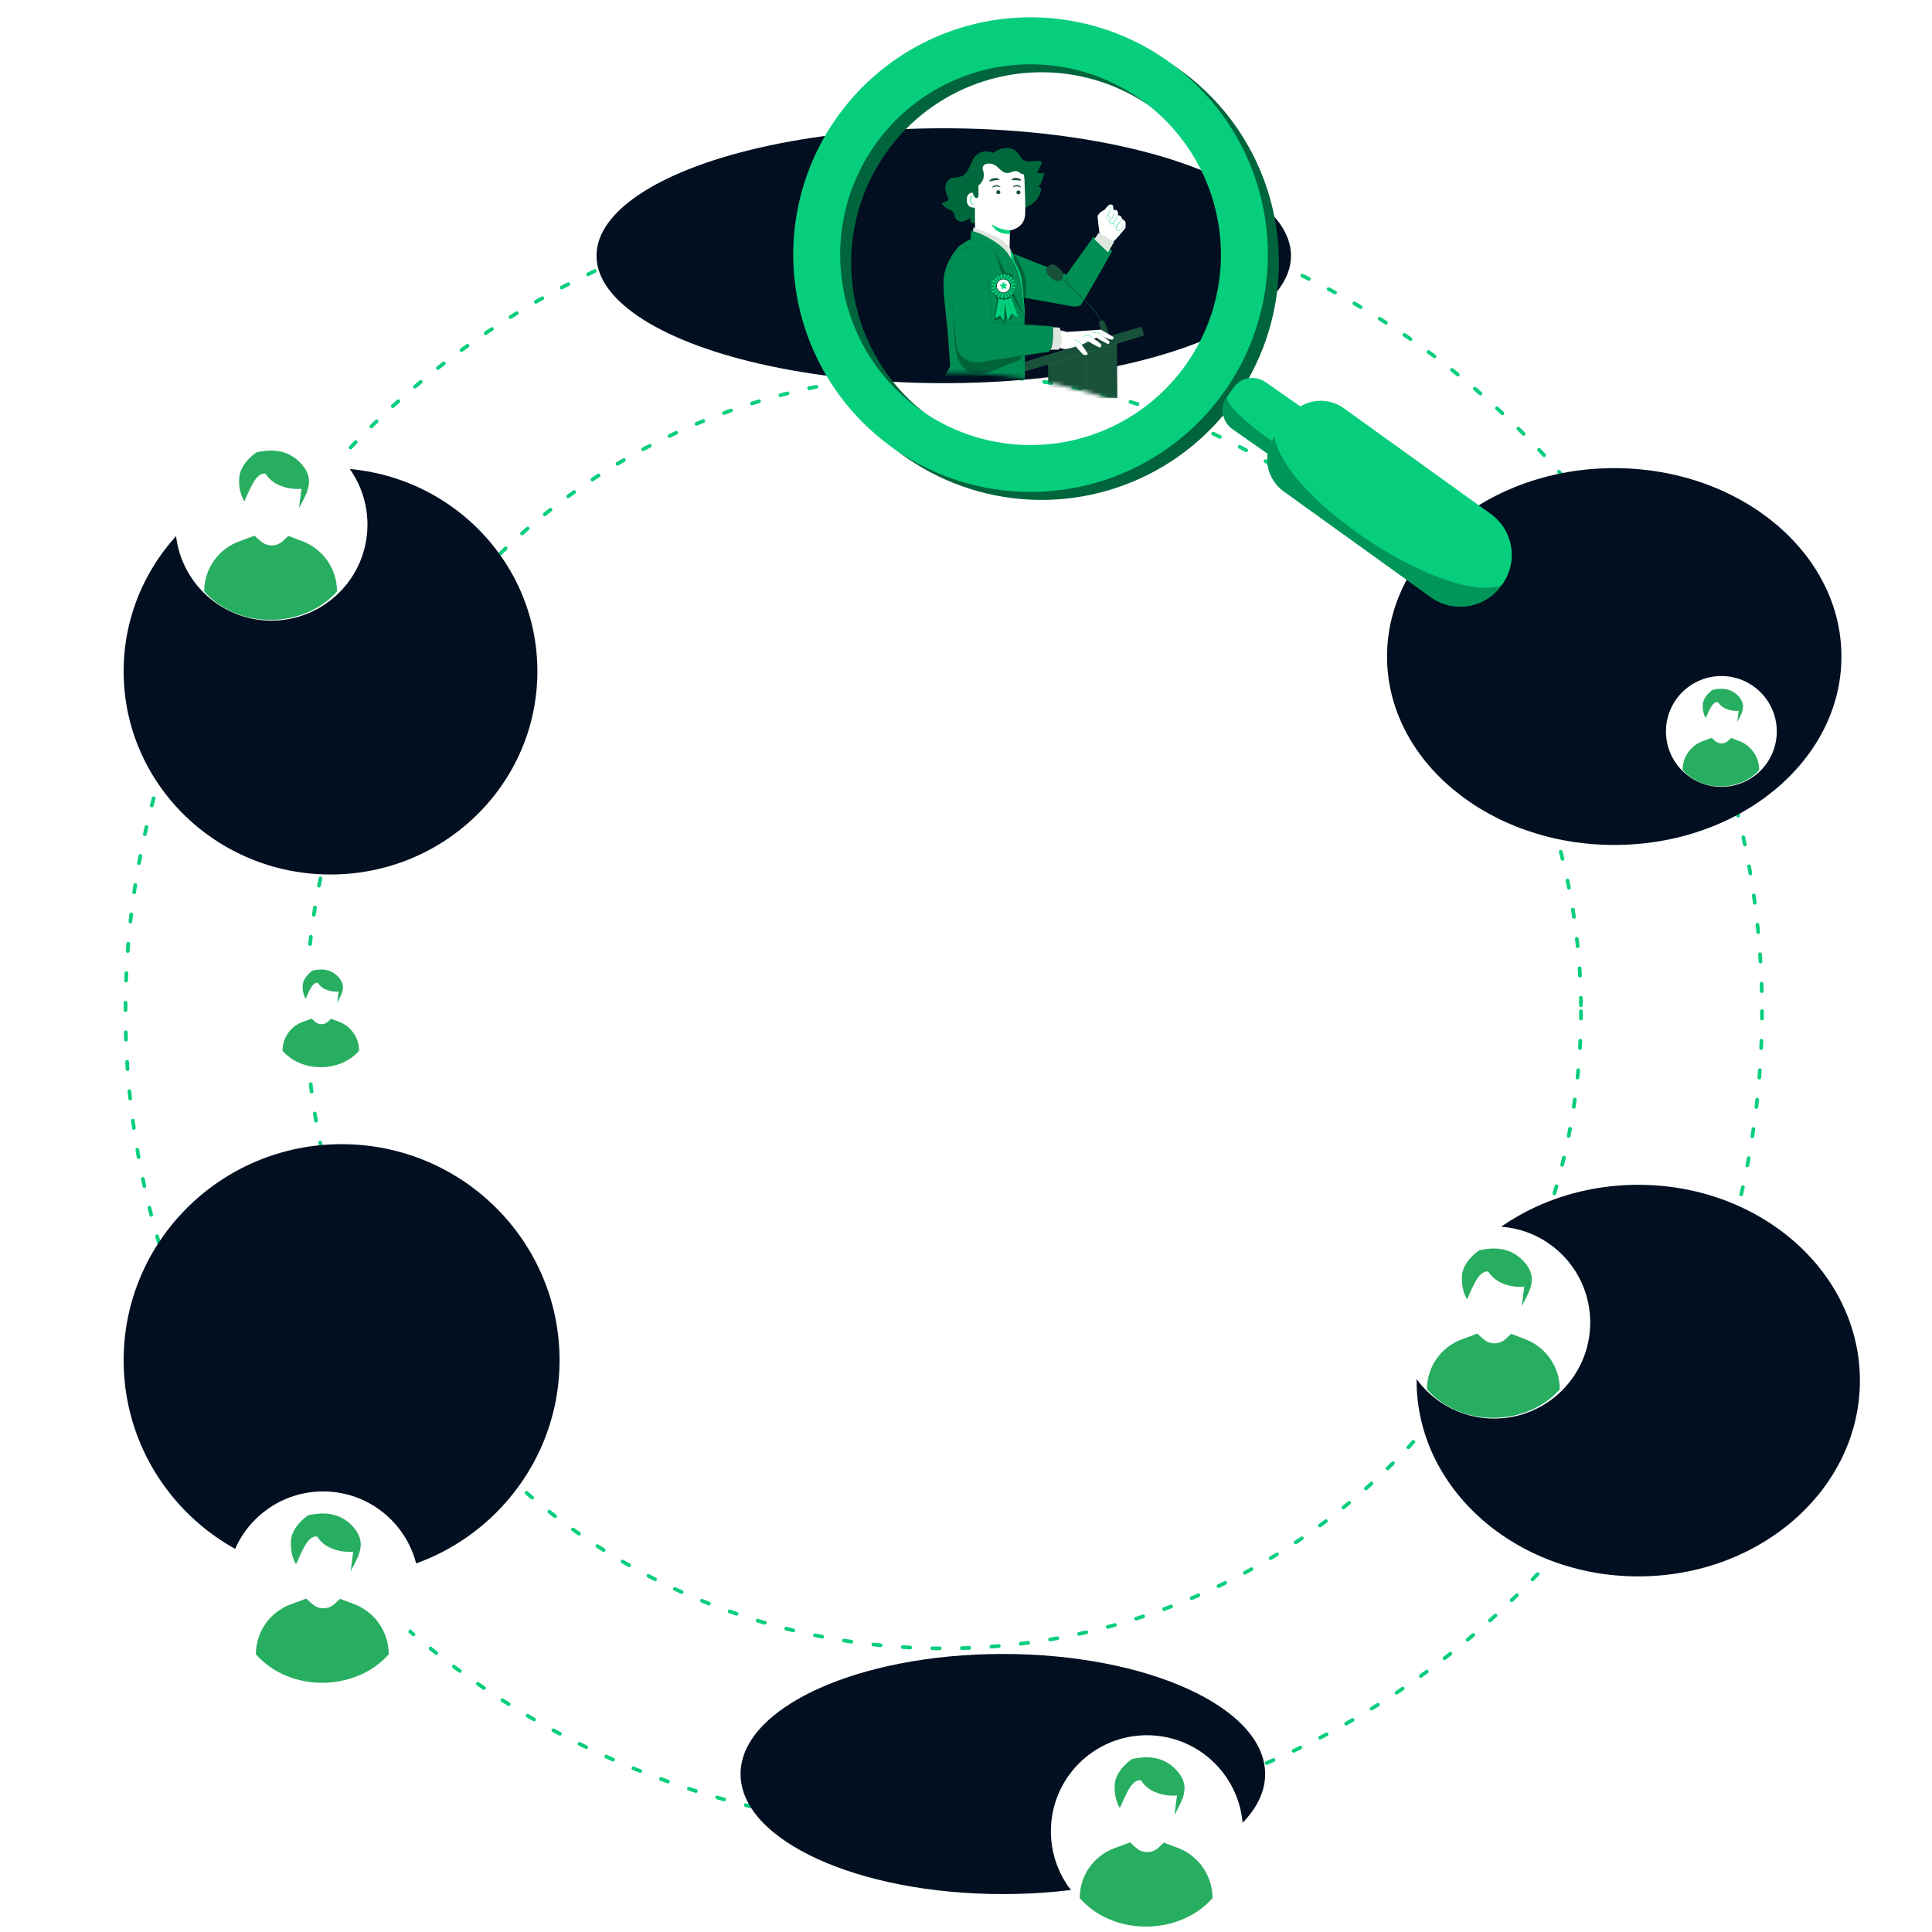<svg xmlns="http://www.w3.org/2000/svg" width="500" height="500" viewBox="0 0 500 500" fill="none"><g clip-path="url(#clip0_1_2)"><circle cx="244.242" cy="261.692" r="211.764" stroke="#06CE7C" stroke-width="0.956" stroke-linecap="round" stroke-dasharray="1.91 5.74"></circle><circle cx="244.242" cy="261.692" r="164.918" stroke="#06CE7C" stroke-width="0.956" stroke-linecap="round" stroke-dasharray="1.91 5.74"></circle><g filter="url(#filter0_f_1_2)"><ellipse cx="417.764" cy="169.912" rx="58.797" ry="48.758" fill="#010F20"></ellipse></g><g filter="url(#filter1_f_1_2)"><ellipse cx="423.978" cy="357.297" rx="57.363" ry="50.67" fill="#010F20"></ellipse></g><g filter="url(#filter2_f_1_2)"><ellipse cx="259.538" cy="459.116" rx="67.879" ry="31.071" fill="#010F20"></ellipse></g><g filter="url(#filter3_f_1_2)"><ellipse cx="88.407" cy="352.039" rx="56.407" ry="55.929" fill="#010F20"></ellipse></g><g filter="url(#filter4_f_1_2)"><ellipse cx="85.538" cy="173.736" rx="53.538" ry="52.582" fill="#010F20"></ellipse></g><g filter="url(#filter5_f_1_2)"><ellipse cx="244.242" cy="66.181" rx="89.868" ry="32.983" fill="#010F20"></ellipse></g><path d="M358.489 261.692C358.489 324.79 307.339 375.94 244.242 375.94C181.145 375.94 129.995 324.79 129.995 261.692C129.995 198.595 181.145 147.445 244.242 147.445C307.339 147.445 358.489 198.595 358.489 261.692Z" stroke="url(#paint0_linear_1_2)" stroke-opacity="0.6" stroke-width="0.956"></path><circle cx="83.626" cy="410.835" r="24.857" fill="white"></circle><path d="M100.604 428.125C92.316 437.621 75.228 438.301 66.226 428.125C66.226 422.358 69.819 417.201 75.228 415.202L80.098 413.402H87.034L91.626 415.137C97.029 417.178 100.604 422.35 100.604 428.125Z" fill="#27AE60"></path><path d="M77.266 409.463L76.615 404.811C76.076 404.036 75.059 401.72 75.301 398.649C75.544 395.578 78.399 393.026 79.796 392.133C82.726 391.511 87.574 390.881 91.413 395.164C95.251 399.447 92.524 403.093 90.752 406.629L89.93 410.317C89.63 411.666 88.932 412.893 87.927 413.842L86.636 415.061C85.844 415.809 84.796 416.225 83.707 416.225C82.683 416.225 81.693 415.857 80.918 415.187L79.909 414.316C78.469 413.072 77.53 411.348 77.266 409.463Z" fill="white"></path><path d="M82.12 397.689C84.382 401.326 89.258 401.797 91.413 401.578L90.752 406.629C92.524 403.093 95.251 399.447 91.413 395.164C87.574 390.881 82.726 391.511 79.796 392.133C78.399 393.026 75.544 395.578 75.301 398.649C75.059 401.72 76.076 404.036 76.615 404.811C77.49 403.228 79.453 397.002 82.12 397.689Z" fill="#27AE60"></path><circle cx="296.824" cy="473.934" r="24.857" fill="white"></circle><path d="M313.802 491.224C305.514 500.72 288.426 501.399 279.424 491.224C279.424 485.457 283.016 480.3 288.426 478.301L293.296 476.501H300.232L304.824 478.236C310.226 480.277 313.802 485.449 313.802 491.224Z" fill="#27AE60"></path><path d="M290.464 472.562L289.812 467.909C289.274 467.135 288.257 464.819 288.499 461.748C288.742 458.677 291.597 456.125 292.994 455.232C295.923 454.609 300.772 453.98 304.611 458.263C308.449 462.546 305.722 466.192 303.95 469.728L303.128 473.416C302.827 474.765 302.13 475.992 301.125 476.941L299.833 478.16C299.041 478.907 297.994 479.324 296.905 479.324C295.881 479.324 294.891 478.956 294.116 478.286L293.107 477.415C291.667 476.171 290.727 474.446 290.464 472.562Z" fill="white"></path><path d="M295.317 460.788C297.58 464.424 302.456 464.896 304.611 464.677L303.95 469.728C305.722 466.192 308.449 462.546 304.611 458.263C300.772 453.98 295.923 454.609 292.994 455.232C291.597 456.125 288.742 458.677 288.499 461.748C288.257 464.819 289.274 467.135 289.812 467.909C290.688 466.327 292.651 460.101 295.317 460.788Z" fill="#27AE60"></path><circle cx="386.692" cy="342.264" r="24.857" fill="white"></circle><path d="M403.67 359.554C395.382 369.049 378.294 369.729 369.292 359.554C369.292 353.786 372.884 348.629 378.294 346.63L383.164 344.83H390.1L394.692 346.565C400.095 348.606 403.67 353.778 403.67 359.554Z" fill="#27AE60"></path><path d="M380.332 340.891L379.68 336.239C379.142 335.465 378.125 333.148 378.367 330.077C378.61 327.006 381.465 324.454 382.862 323.562C385.792 322.939 390.64 322.309 394.479 326.592C398.317 330.875 395.59 334.522 393.818 338.057L392.996 341.745C392.696 343.094 391.998 344.322 390.993 345.27L389.702 346.489C388.91 347.237 387.862 347.653 386.773 347.653C385.749 347.653 384.759 347.285 383.984 346.616L382.975 345.744C381.535 344.501 380.596 342.776 380.332 340.891Z" fill="white"></path><path d="M385.186 329.117C387.448 332.754 392.324 333.225 394.479 333.006L393.818 338.057C395.59 334.522 398.317 330.875 394.479 326.592C390.64 322.309 385.792 322.939 382.862 323.562C381.465 324.454 378.61 327.006 378.367 330.077C378.125 333.148 379.142 335.465 379.68 336.239C380.556 334.656 382.519 328.431 385.186 329.117Z" fill="#27AE60"></path><circle cx="70.242" cy="135.758" r="24.857" fill="white"></circle><path d="M87.219 153.048C78.931 162.544 61.843 163.223 52.842 153.048C52.842 147.281 56.434 142.124 61.844 140.125L66.713 138.325H73.649L78.241 140.06C83.644 142.101 87.219 147.273 87.219 153.048Z" fill="#27AE60"></path><path d="M63.881 134.386L63.23 129.733C62.691 128.959 61.674 126.642 61.917 123.572C62.159 120.501 65.014 117.949 66.412 117.056C69.341 116.433 74.19 115.804 78.028 120.087C81.867 124.37 79.139 128.016 77.367 131.552L76.546 135.24C76.245 136.589 75.547 137.816 74.543 138.765L73.251 139.984C72.459 140.731 71.411 141.148 70.322 141.148C69.298 141.148 68.309 140.78 67.534 140.11L66.525 139.239C65.084 137.995 64.145 136.27 63.881 134.386Z" fill="white"></path><path d="M68.735 122.612C70.998 126.248 75.873 126.72 78.028 126.501L77.367 131.552C79.139 128.016 81.867 124.37 78.028 120.087C74.19 115.804 69.341 116.433 66.412 117.056C65.014 117.949 62.159 120.501 61.917 123.572C61.674 126.642 62.691 128.959 63.23 129.733C64.105 128.151 66.068 121.925 68.735 122.612Z" fill="#27AE60"></path><ellipse cx="83.148" cy="261.956" rx="14.341" ry="14.341" fill="white"></ellipse><path d="M92.943 271.931C88.162 277.409 78.303 277.801 73.11 271.931C73.11 268.603 75.182 265.628 78.303 264.475L81.113 263.436H85.114L87.763 264.437C90.88 265.615 92.943 268.599 92.943 271.931Z" fill="#27AE60"></path><path d="M79.479 261.164L79.103 258.48C78.792 258.033 78.206 256.697 78.345 254.925C78.485 253.154 80.133 251.681 80.939 251.166C82.629 250.807 85.426 250.444 87.641 252.915C89.855 255.386 88.282 257.489 87.259 259.529L86.785 261.657C86.612 262.435 86.209 263.143 85.63 263.691L84.885 264.394C84.428 264.825 83.823 265.065 83.195 265.065C82.604 265.065 82.033 264.853 81.586 264.467L81.004 263.964C80.173 263.246 79.631 262.252 79.479 261.164Z" fill="white"></path><path d="M82.279 254.372C83.585 256.47 86.397 256.742 87.641 256.615L87.259 259.529C88.282 257.489 89.855 255.386 87.641 252.915C85.426 250.444 82.629 250.807 80.939 251.166C80.133 251.681 78.485 253.154 78.345 254.925C78.206 256.697 78.792 258.033 79.103 258.48C79.608 257.567 80.741 253.975 82.279 254.372Z" fill="#27AE60"></path><ellipse cx="445.489" cy="189.297" rx="14.341" ry="14.341" fill="white"></ellipse><path d="M455.284 199.271C450.502 204.749 440.644 205.142 435.451 199.271C435.451 195.944 437.523 192.969 440.644 191.815L443.453 190.777H447.455L450.104 191.778C453.221 192.955 455.284 195.939 455.284 199.271Z" fill="#27AE60"></path><path d="M441.819 188.505L441.444 185.821C441.133 185.374 440.546 184.038 440.686 182.266C440.826 180.494 442.473 179.022 443.279 178.507C444.969 178.148 447.767 177.784 449.981 180.255C452.196 182.726 450.622 184.83 449.6 186.87L449.126 188.998C448.952 189.776 448.55 190.484 447.97 191.031L447.225 191.735C446.768 192.166 446.164 192.406 445.536 192.406C444.945 192.406 444.374 192.194 443.927 191.807L443.344 191.305C442.514 190.587 441.972 189.592 441.819 188.505Z" fill="white"></path><path d="M444.62 181.712C445.925 183.81 448.738 184.082 449.981 183.956L449.6 186.87C450.622 184.83 452.196 182.726 449.981 180.255C447.767 177.784 444.969 178.148 443.279 178.507C442.473 179.022 440.826 180.494 440.686 182.266C440.546 184.038 441.133 185.374 441.444 185.821C441.949 184.908 443.081 181.316 444.62 181.712Z" fill="#27AE60"></path><mask id="mask0_1_2" style="mask-type:alpha" maskUnits="userSpaceOnUse" x="231" y="4" width="72" height="101"><path d="M291.636 104.478C283.975 102.619 267.672 95.563 240.91 96.706C234.653 90.536 227.146 77.876 233.837 42.26C233.648 15.27 239.243 4.619 266.233 4.43C293.222 4.241 317.866 110.84 291.636 104.478Z" fill="#D9D9D9"></path></mask><g mask="url(#mask0_1_2)"><path d="M260.06 64.805L275.983 71.085L283.031 61.243L287.84 64.918C287.84 64.918 280.074 78.878 279.579 79.048C278.817 79.345 277.984 79.408 277.187 79.231C276.071 78.987 264.01 76.879 264.01 76.879L260.91 70.615L260.056 64.805L260.06 64.805Z" fill="#008E54"></path><path d="M295.441 84.567L263.528 94.171L264.194 96.371L296.107 86.767L295.441 84.567Z" fill="#195039"></path><path d="M274.784 72.22C274.199 72.86 273.2 72.908 272.558 72.325L271.306 71.186C270.664 70.603 270.616 69.611 271.201 68.966C271.786 68.326 272.785 68.278 273.428 68.861L274.679 69.996C275.321 70.579 275.369 71.575 274.784 72.216L274.784 72.22Z" fill="#195039"></path><path d="M284.765 83.121C283.586 79.535 274.654 72.205 274.56 72.128L274.661 72.006C274.685 72.026 276.946 73.879 279.327 76.156C282.531 79.218 284.409 81.547 284.911 83.072L284.765 83.117L284.765 83.121Z" fill="#195039"></path><path d="M285.719 87.642L284.486 83.881C284.357 83.485 284.574 83.062 284.971 82.933C284.991 82.925 285.012 82.921 285.032 82.917C285.405 82.829 285.781 83.033 285.913 83.393L287.455 87.63L285.715 87.642L285.719 87.642Z" fill="#195039"></path><path d="M271.226 93.373L271.294 103.156L289.172 103.031L289.07 88.457L271.226 93.373Z" fill="#195039"></path><path d="M296.109 86.771C296.109 86.771 296.081 86.783 296.028 86.8L295.789 86.874L294.86 87.156L291.441 88.181C288.554 89.049 284.571 90.268 280.171 91.616C275.771 92.964 271.784 94.171 268.892 95.027C267.448 95.454 266.276 95.795 265.465 96.027L264.536 96.293L264.293 96.36L264.208 96.381L264.289 96.352L264.528 96.277L265.457 95.995L268.876 94.97C271.763 94.103 275.746 92.883 280.146 91.535C284.546 90.187 288.533 88.98 291.425 88.125C292.869 87.697 294.041 87.357 294.852 87.124L295.785 86.858L296.028 86.791C296.077 86.775 296.105 86.771 296.105 86.771L296.109 86.771Z" fill="#377765"></path><path d="M295.691 84.504C295.691 84.504 295.663 84.516 295.61 84.533L295.371 84.608L294.442 84.886L291.023 85.911C288.135 86.778 284.153 87.993 279.753 89.345C275.352 90.693 271.366 91.901 268.474 92.76C267.03 93.188 265.858 93.528 265.047 93.761L264.114 94.027L263.87 94.093C263.818 94.11 263.785 94.114 263.785 94.114L263.866 94.085L264.106 94.01L265.034 93.728L268.453 92.703C271.341 91.836 275.323 90.617 279.724 89.269C284.124 87.921 288.111 86.713 291.002 85.858C292.446 85.43 293.618 85.09 294.43 84.857L295.363 84.591L295.606 84.525C295.659 84.508 295.691 84.5 295.691 84.5L295.691 84.504Z" fill="#377765"></path><path d="M281.137 103.01C281.112 103.01 281.078 100.405 281.055 97.187C281.033 93.969 281.035 91.363 281.055 91.363C281.076 91.362 281.114 93.968 281.137 97.186C281.159 100.404 281.161 103.01 281.137 103.01Z" fill="#377765"></path><path d="M284.537 60.386C284.537 60.386 284.045 56.251 284.051 56.024C284.068 55.607 284.992 54.587 285.807 54.346C285.807 54.346 286.845 52.815 287.496 52.92C288.147 53.025 288.039 53.322 288.128 53.844L288.19 54.463C288.448 54.23 288.843 54.248 289.076 54.506C289.088 54.522 289.101 54.534 289.113 54.55C289.576 55.062 289.239 55.692 289.239 55.692C289.239 55.692 289.954 55.647 290.205 56.18L290.453 56.713C290.453 56.713 291.15 57.073 291.263 57.469C291.375 57.866 291.273 58.969 291.273 58.969C291.273 58.969 288.696 62.294 288.031 62.518C287.366 62.741 284.529 60.386 284.529 60.386L284.537 60.386Z" fill="white"></path><path d="M286.452 53.499C286.452 53.499 286.468 53.478 286.504 53.45C286.557 53.405 286.613 53.368 286.674 53.339C286.771 53.286 286.877 53.261 286.986 53.264C287.137 53.275 287.272 53.355 287.35 53.484C287.444 53.634 287.486 53.812 287.455 53.99C287.42 54.185 287.36 54.372 287.272 54.551C287.092 54.957 286.875 55.352 286.626 55.718C286.561 55.816 286.485 55.914 286.428 56.004C286.404 56.04 286.397 56.089 286.409 56.133C286.43 56.182 286.458 56.222 286.495 56.263C286.635 56.428 286.754 56.609 286.861 56.799C287.038 57.118 287.166 57.466 287.234 57.826C287.292 58.065 287.302 58.316 287.259 58.559C287.243 58.624 287.215 58.689 287.179 58.746C287.155 58.783 287.135 58.799 287.135 58.799C287.179 58.722 287.207 58.641 287.227 58.551C287.257 58.312 287.24 58.069 287.177 57.834C287.101 57.482 286.973 57.147 286.796 56.832C286.693 56.646 286.57 56.473 286.435 56.312C286.394 56.263 286.361 56.211 286.336 56.15C286.315 56.085 286.323 56.012 286.359 55.951C286.427 55.846 286.496 55.76 286.56 55.662C286.806 55.296 287.022 54.909 287.206 54.507C287.291 54.336 287.354 54.157 287.39 53.97C287.417 53.812 287.387 53.646 287.301 53.509C287.231 53.392 287.113 53.316 286.979 53.304C286.877 53.297 286.775 53.318 286.682 53.363C286.532 53.441 286.46 53.515 286.452 53.503L286.452 53.499Z" fill="#00D27C"></path><path d="M288.21 54.463C288.227 54.512 288.235 54.56 288.231 54.609C288.24 54.706 288.249 54.844 288.25 55.014C288.252 55.184 288.253 55.391 288.238 55.614C288.239 55.736 288.224 55.857 288.196 55.975C288.165 56.109 288.088 56.227 287.983 56.313C287.874 56.391 287.748 56.444 287.614 56.461C287.493 56.49 287.362 56.483 287.24 56.44C287.138 56.38 287.064 56.283 287.031 56.169C286.994 56.077 286.965 55.988 286.94 55.903C286.902 55.773 286.869 55.64 286.848 55.506C286.835 55.458 286.831 55.409 286.834 55.356C286.847 55.356 286.889 55.563 287.001 55.886C287.03 55.967 287.063 56.052 287.1 56.145C287.129 56.238 287.191 56.318 287.276 56.366C287.382 56.398 287.492 56.401 287.597 56.376C287.715 56.359 287.829 56.31 287.926 56.24C288.124 56.093 288.146 55.825 288.161 55.598C288.176 55.371 288.182 55.172 288.189 55.002C288.199 54.666 288.186 54.455 288.21 54.455L288.21 54.463Z" fill="#00D27C"></path><path d="M289.312 55.651C289.3 55.708 289.276 55.769 289.252 55.822C289.208 55.927 289.14 56.082 289.052 56.269C288.819 56.757 288.554 57.229 288.257 57.681C288.209 57.75 288.152 57.807 288.083 57.856C288.015 57.901 287.933 57.93 287.848 57.931C287.694 57.932 287.543 57.868 287.432 57.755C287.338 57.655 287.276 57.53 287.255 57.392C287.234 57.279 287.233 57.161 287.253 57.047C287.284 56.885 287.336 56.727 287.412 56.58C287.432 56.523 287.464 56.467 287.5 56.418C287.488 56.474 287.468 56.527 287.44 56.58C287.38 56.73 287.333 56.885 287.305 57.043C287.266 57.27 287.329 57.505 287.481 57.682C287.575 57.775 287.705 57.827 287.835 57.826C287.977 57.817 288.107 57.735 288.179 57.608C288.521 57.087 288.794 56.583 288.986 56.221C289.075 56.05 289.147 55.899 289.211 55.785C289.239 55.737 289.275 55.692 289.312 55.647L289.312 55.651Z" fill="#00D27C"></path><path d="M290.412 56.709C290.412 56.709 290.275 56.884 290.05 57.166C289.824 57.447 289.522 57.846 289.159 58.262C289.066 58.368 288.978 58.462 288.885 58.56C288.832 58.609 288.776 58.646 288.711 58.671C288.646 58.695 288.577 58.7 288.508 58.684C288.28 58.629 288.116 58.432 288.106 58.197C288.105 58.051 288.137 57.904 288.205 57.774C288.225 57.726 288.257 57.681 288.293 57.644C288.277 57.693 288.257 57.742 288.233 57.79C288.177 57.916 288.154 58.054 288.163 58.196C288.168 58.289 288.205 58.378 288.262 58.451C288.328 58.531 288.418 58.587 288.519 58.611C288.633 58.631 288.747 58.589 288.828 58.504C288.912 58.414 289.005 58.312 289.094 58.21C289.453 57.794 289.763 57.403 290.001 57.134C290.122 56.995 290.222 56.889 290.291 56.811C290.327 56.775 290.368 56.742 290.408 56.717L290.412 56.709Z" fill="#00D27C"></path><path d="M291.235 58.094C291.235 58.094 291.235 58.118 291.219 58.154C291.195 58.211 291.171 58.264 291.143 58.317C291.03 58.513 290.894 58.688 290.736 58.847C290.538 59.047 290.308 59.288 290.042 59.549C289.969 59.618 289.892 59.675 289.803 59.721C289.71 59.77 289.601 59.791 289.495 59.784C289.271 59.761 289.067 59.645 288.932 59.468C288.858 59.375 288.821 59.261 288.82 59.148C288.827 59.039 288.855 58.933 288.911 58.839C289.003 58.66 289.1 58.489 289.196 58.331C289.385 58.009 289.57 57.732 289.735 57.504C289.9 57.276 290.037 57.097 290.138 56.975C290.182 56.909 290.238 56.848 290.299 56.795C290.259 56.864 290.215 56.934 290.162 56.995C290.07 57.121 289.937 57.304 289.78 57.536C289.623 57.769 289.446 58.049 289.262 58.371C289.169 58.534 289.077 58.7 288.985 58.879C288.936 58.965 288.909 59.058 288.901 59.156C288.902 59.253 288.935 59.346 288.997 59.422C289.12 59.58 289.299 59.68 289.498 59.703C289.681 59.701 289.856 59.627 289.981 59.492L290.683 58.807C290.84 58.656 290.981 58.484 291.102 58.301C291.195 58.179 291.223 58.098 291.231 58.102L291.235 58.094Z" fill="#00D27C"></path><path d="M283.231 61.923L284.325 60.27L288.344 62.56L286.766 65.319L283.231 61.923Z" fill="#DEE6E0"></path><g opacity="0.3"><path d="M265.128 71.136C264.836 70.016 264.09 68.509 263.55 67.48C263.01 66.45 262.921 65.834 261.821 65.457C261.728 66.106 261.899 66.762 262.07 67.397L263.235 71.754C263.714 73.546 264.113 75.355 264.905 77.031L265.377 77.113C265.591 75.113 265.659 73.163 265.132 71.136L265.128 71.136Z" fill="black"></path></g><path d="M277.373 75.047C277.336 75.003 277.307 74.954 277.282 74.906C277.229 74.813 277.159 74.676 277.072 74.502C276.85 74.054 276.655 73.589 276.481 73.12C276.307 72.647 276.158 72.166 276.032 71.68C275.986 71.494 275.953 71.34 275.932 71.235C275.919 71.183 275.911 71.13 275.906 71.073C275.977 71.267 276.039 71.465 276.089 71.668C276.197 72.036 276.355 72.541 276.558 73.091C276.761 73.641 276.968 74.13 277.125 74.477C277.215 74.663 277.298 74.853 277.373 75.047Z" fill="#195039"></path><path d="M256.448 39.981C257.423 39.233 258.515 38.589 259.725 38.374C260.935 38.159 262.282 38.433 263.141 39.31C263.809 39.991 264.165 40.981 264.986 41.47C266.116 42.139 267.543 41.557 268.852 41.605C269.12 41.611 269.429 41.678 269.541 41.92C269.636 42.13 269.544 42.374 269.44 42.582L268.438 44.696C269.001 44.947 269.647 44.927 270.194 44.643C270.134 46.034 269.591 47.359 268.655 48.391C268.886 48.227 269.24 48.387 269.356 48.654C269.447 48.924 269.445 49.22 269.346 49.489C268.474 52.753 265.115 54.698 261.841 53.829C261.564 53.758 261.295 53.663 261.034 53.555" fill="#00683D"></path><path d="M257.158 39.705C255.684 38.824 253.804 39.035 252.565 40.219C251.753 41.028 251.371 42.161 250.895 43.206C250.418 44.251 249.735 45.313 248.648 45.694C247.769 46 246.747 45.809 245.917 46.236C245.018 46.696 244.599 47.789 244.651 48.794C244.702 49.799 245.111 50.744 245.524 51.666C245.036 52.172 244.359 52.46 243.652 52.465C243.994 53.139 244.551 53.687 245.236 54.018C245.668 54.222 246.153 54.348 246.496 54.682C246.84 55.016 246.973 55.469 247.074 55.947C247.284 56.93 248.252 57.556 249.238 57.346C249.376 57.317 249.51 57.271 249.639 57.21C250.17 56.963 250.676 56.663 251.149 56.315C251.149 56.315 250.712 57.133 251.68 57.815C252.361 57.632 252.915 57.134 253.158 56.476" fill="#00683D"></path><path d="M265.143 46.588C264.988 42.974 262.074 40.088 258.452 39.955L258.09 39.941C254.201 40.022 252.095 43.364 252.284 47.237L252.349 65.114L261.252 65.429L261.373 59.62C261.373 59.62 265.126 59.18 265.311 55.462C265.4 53.658 265.285 49.951 265.139 46.588L265.143 46.588Z" fill="white"></path><path d="M264.101 49.776C264.095 50.064 263.856 50.293 263.568 50.295C263.288 50.305 263.05 50.088 263.036 49.808C263.036 49.804 263.036 49.8 263.036 49.796C263.042 49.508 263.28 49.28 263.569 49.278C263.849 49.268 264.086 49.485 264.101 49.764C264.101 49.768 264.101 49.772 264.101 49.776Z" fill="#195039"></path><path d="M264.267 48.507C264.198 48.572 263.806 48.259 263.232 48.238C262.659 48.218 262.23 48.489 262.169 48.416C262.14 48.384 262.212 48.254 262.399 48.135C262.653 47.971 262.95 47.892 263.25 47.906C263.547 47.916 263.836 48.019 264.069 48.204C264.241 48.345 264.295 48.47 264.263 48.503L264.267 48.507Z" fill="#195039"></path><path d="M264.197 46.671C264.068 46.798 263.587 46.651 263.01 46.627C262.432 46.603 261.933 46.687 261.822 46.546C261.777 46.477 261.858 46.351 262.076 46.232C262.38 46.088 262.713 46.021 263.05 46.047C263.384 46.057 263.71 46.156 263.991 46.332C264.191 46.469 264.257 46.61 264.201 46.667L264.197 46.671Z" fill="#195039"></path><path d="M252.747 50.014C252.686 49.982 250.213 49.164 250.198 51.71C250.184 54.255 252.753 53.747 252.756 53.674C252.76 53.601 252.747 50.018 252.747 50.018L252.747 50.014Z" fill="white"></path><path d="M252.205 52.713C252.205 52.713 252.161 52.746 252.084 52.779C251.978 52.824 251.856 52.825 251.75 52.781C251.481 52.682 251.255 52.254 251.248 51.796C251.242 51.577 251.285 51.362 251.373 51.163C251.421 51 251.55 50.874 251.708 50.824C251.814 50.795 251.924 50.847 251.969 50.948C252.002 51.016 251.986 51.069 252.003 51.073C252.019 51.077 252.055 51.032 252.038 50.927C252.025 50.862 251.988 50.806 251.939 50.766C251.87 50.713 251.78 50.69 251.691 50.698C251.476 50.74 251.302 50.887 251.222 51.091C251.114 51.31 251.059 51.554 251.065 51.797C251.076 52.312 251.34 52.792 251.706 52.899C251.845 52.938 251.995 52.917 252.112 52.835C252.189 52.774 252.205 52.717 252.197 52.713L252.205 52.713Z" fill="#00D27C"></path><path d="M255.364 42.384C256.119 42.241 256.896 42.373 257.561 42.754L257.994 43.002L264.645 43.977C266.221 43.212 265.223 41.768 263.822 41.267C262.188 40.683 260.346 39.468 258.61 39.379C256.874 39.289 253.865 40.259 252.594 42.152C252.156 42.784 251.844 43.495 251.678 44.242C251.468 45.613 251.439 48.39 251.697 49.75C251.832 50.454 252.492 51.297 252.492 51.297C253.077 51.317 253.314 50.857 253.245 50.278L253.213 48.009C253.213 48.009 255.256 46.665 254.404 44.045C254.416 44.069 254.396 44.028 254.404 44.045C254.05 43.354 254.531 42.471 255.36 42.384L255.364 42.384Z" fill="#00683D"></path><path d="M254.35 43.222C254.506 42.407 255.848 41.931 256.639 42.185C257.429 42.439 258.006 43.103 258.604 43.679C259.201 44.254 259.933 44.808 260.766 44.774C261.631 44.74 262.468 44.069 263.287 44.351C263.649 44.478 263.923 44.768 264.27 44.928C264.804 45.176 265.446 45.07 265.968 44.803C266.49 44.536 266.914 44.111 267.33 43.699C265.684 43.694 264.158 42.89 262.722 42.086C261.286 41.281 259.8 40.428 258.158 40.318C256.515 40.208 254.664 41.08 254.268 42.676" fill="#00683D"></path><path d="M261.406 59.62C261.406 59.62 259.021 59.673 256.571 58.012C256.571 58.012 257.622 60.733 261.356 60.536L261.406 59.624L261.406 59.62Z" fill="#00D27C"></path><path d="M258.898 49.728C258.892 50.016 258.654 50.244 258.365 50.246C258.085 50.261 257.848 50.043 257.834 49.764C257.834 49.76 257.834 49.752 257.834 49.748C257.84 49.46 258.078 49.231 258.366 49.229C258.647 49.219 258.884 49.436 258.898 49.716C258.898 49.72 258.898 49.724 258.898 49.728Z" fill="#195039"></path><path d="M258.873 48.415C258.812 48.488 258.388 48.22 257.815 48.26C257.242 48.301 256.842 48.615 256.777 48.547C256.744 48.519 256.8 48.385 256.978 48.246C257.212 48.058 257.504 47.946 257.805 47.928C258.101 47.906 258.398 47.98 258.651 48.137C258.835 48.265 258.905 48.386 258.873 48.411L258.873 48.415Z" fill="#195039"></path><path d="M258.623 46.467C258.576 46.63 257.998 46.577 257.328 46.687C256.659 46.797 256.124 47.003 256.029 46.866C255.988 46.802 256.072 46.651 256.287 46.492C256.865 46.09 257.592 45.98 258.264 46.186C258.516 46.273 258.643 46.39 258.623 46.467Z" fill="#195039"></path><path d="M261.501 64.539C261.501 64.539 262.212 65.548 262.307 66.443C262.364 67.014 262.368 67.589 262.319 68.161L261.454 66.449L261.501 64.539Z" fill="#00D27C"></path><path d="M251.536 61.667L251.943 58.851C251.943 58.851 257.045 60.753 258.731 61.791C259.813 62.48 260.754 63.373 261.492 64.418L261.887 70.292L251.532 61.663L251.536 61.667Z" fill="#DEE6E0"></path><path d="M251.327 59.682L251.18 61.884C250.119 62.398 249.115 63.021 248.181 63.741C248.181 63.741 244.856 67.112 244.255 71.769C243.839 75.031 245.075 82.743 245.34 86.847C245.504 89.427 245.911 94.697 245.911 94.697L241.569 103.182L265.289 103.336L265.141 82.25C265.105 77.155 263.728 71.349 262.146 67.834C261.952 67.406 261.467 66.635 261.278 66.292C259.471 62.965 253.664 60.185 251.327 59.682Z" fill="#008E54"></path><path d="M264.794 81.466C264.794 81.466 264.794 81.458 264.778 81.438L264.736 81.349C264.699 81.264 264.646 81.147 264.571 80.997C264.431 80.678 264.229 80.234 263.977 79.66C263.469 78.504 262.746 76.864 261.887 74.912L261.887 74.896C261.944 73.753 262.008 72.492 262.072 71.162L262.101 71.202L260.089 70.576L260.072 70.576L260.072 70.56L260.048 70.507C259.309 68.863 258.578 67.312 257.817 65.935C257.636 65.6 257.438 65.277 257.225 64.963C256.999 64.684 256.737 64.443 256.443 64.239C255.912 63.869 255.353 63.549 254.77 63.278C253.922 62.882 253.058 62.532 252.174 62.226L251.449 61.98L251.262 61.916L251.2 61.892C251.225 61.892 251.245 61.9 251.266 61.908L251.457 61.963C251.62 62.011 251.872 62.09 252.186 62.193C253.074 62.487 253.95 62.829 254.798 63.225C255.39 63.492 255.953 63.808 256.488 64.173C256.79 64.378 257.056 64.627 257.285 64.905C257.503 65.22 257.704 65.547 257.886 65.886C258.647 67.255 259.385 68.814 260.124 70.462L260.149 70.515L260.125 70.491L262.137 71.117L262.169 71.125L262.17 71.157C262.102 72.487 262.025 73.748 261.976 74.891L261.976 74.875C262.823 76.831 263.534 78.471 264.037 79.631C264.281 80.205 264.48 80.662 264.612 80.977C264.678 81.138 264.728 81.251 264.761 81.336L264.798 81.429C264.798 81.429 264.798 81.454 264.798 81.462L264.794 81.466Z" fill="#195039"></path><path d="M262.354 67.269C262.355 67.468 264.03 69.908 264.343 72.139C264.655 74.366 265.4 80.874 265.152 82.602C265.152 82.602 264.966 73.525 262.541 68.544C262.38 68.189 262.195 67.846 261.994 67.515L262.354 67.269Z" fill="#00D27C"></path><path d="M264.288 74.215C264.276 74.19 264.271 74.162 264.263 74.138C264.251 74.077 264.234 74 264.217 73.907C264.179 73.709 264.12 73.425 264.036 73.069C263.823 72.151 263.552 71.249 263.233 70.364C262.906 69.478 262.526 68.618 262.089 67.782C261.924 67.463 261.78 67.204 261.681 67.027L261.57 66.821C261.558 66.796 261.545 66.772 261.537 66.748C261.537 66.748 261.558 66.768 261.586 66.812C261.615 66.857 261.664 66.93 261.714 67.01C261.825 67.18 261.973 67.434 262.146 67.753C262.599 68.585 262.987 69.445 263.314 70.335C263.637 71.22 263.9 72.13 264.097 73.057C264.173 73.409 264.224 73.696 264.253 73.899C264.266 73.992 264.279 74.069 264.288 74.129C264.296 74.158 264.296 74.186 264.296 74.215L264.288 74.215Z" fill="#195039"></path><g opacity="0.3"><path d="M264.351 91.378C263.977 90.741 263.07 90.666 262.31 90.61C258.858 90.355 255.68 88.78 252.366 87.827C251.327 87.53 250.273 87.29 249.27 86.872C248.267 86.453 247.384 84.55 246.805 83.655C246.957 85.619 247.05 89.068 247.417 91.027C247.785 92.986 248.673 94.994 250.431 96.007C252.19 97.02 254.396 96.814 256.314 96.189C258.232 95.563 260 94.546 261.927 93.949C262.588 93.746 263.282 93.582 263.819 93.161C264.357 92.74 264.689 91.968 264.351 91.382L264.351 91.378Z" fill="black"></path></g><g opacity="0.3"><path d="M261.923 74.896L262.108 72.207C262.105 71.737 262.125 71.178 262.125 71.178L260.101 70.531C260.101 70.531 259.635 69.639 259.255 68.823C258.686 67.595 258.188 66.747 257.623 65.519C258.118 67.121 258.435 68.253 258.929 69.838C259.104 70.397 259.287 70.971 259.68 71.398C260.073 71.825 260.749 72.059 261.259 71.772C260.878 72.488 260.832 73.343 260.992 74.14C261.176 74.929 261.474 75.689 261.869 76.4C262.59 77.793 263.73 79.864 264.65 81.135L261.919 74.896L261.923 74.896Z" fill="black"></path></g><g opacity="0.3"><path d="M256.905 74.959C256.825 75.791 257.602 76.434 257.859 77.226C258.05 77.817 257.945 78.454 257.836 79.066C257.648 80.109 257.46 81.152 257.272 82.191C257.221 82.467 257.228 82.832 257.493 82.923C257.635 82.967 258.722 82.615 258.856 82.545C259.049 82.88 259.287 83.19 259.569 83.46C259.708 83.601 259.936 83.603 260.077 83.464C260.114 83.428 260.142 83.387 260.162 83.338C260.321 82.924 260.437 82.534 260.637 82.087C260.785 82.41 261.043 82.671 261.365 82.827C261.839 82.569 262.063 81.996 262.067 81.456C262.071 80.917 261.897 80.4 261.751 79.882C261.468 78.879 261.286 77.855 261.205 76.818C261.185 76.251 261.124 75.683 261.015 75.121C260.881 74.571 260.609 74.025 260.147 73.684C259.685 73.343 259.018 73.262 258.537 73.586" fill="black"></path></g><path d="M258.571 76.707C258.571 76.771 257.521 82.38 257.521 82.38L258.853 81.609L259.795 83.207L260.099 76.631L258.571 76.707Z" fill="#00D27C"></path><path d="M259.779 76.812L260.765 83.014L261.805 81.179L263.494 82.135L261.278 76.173L259.779 76.812Z" fill="#00D27C"></path><g opacity="0.5"><path d="M258.505 77.129C258.604 77.359 258.833 77.503 259.084 77.493C259.227 77.484 259.381 77.422 259.507 77.49C259.634 77.558 259.708 77.732 259.85 77.735C260.021 77.734 260.093 77.51 260.246 77.441C260.453 77.346 260.707 77.583 260.909 77.481C261.039 77.415 261.086 77.232 261.228 77.182C261.289 77.166 261.354 77.161 261.419 77.169C261.496 77.168 261.569 77.148 261.63 77.107L261.518 76.816L261.331 76.245L258.505 76.541L258.509 77.132L258.505 77.129Z" fill="black"></path></g><path d="M260.815 77.315C260.815 77.315 260.823 77.339 260.827 77.351C260.827 77.384 260.844 77.42 260.856 77.465C260.881 77.566 260.911 77.707 260.953 77.881C261.032 78.234 261.15 78.719 261.283 79.249C261.417 79.779 261.551 80.264 261.647 80.612C261.692 80.782 261.734 80.92 261.763 81.025L261.797 81.138C261.797 81.138 261.805 81.166 261.805 81.179C261.797 81.166 261.793 81.154 261.788 81.142L261.751 81.033C261.718 80.936 261.676 80.799 261.626 80.625C261.522 80.277 261.389 79.795 261.251 79.265C261.113 78.736 261.004 78.246 260.92 77.894C260.882 77.716 260.853 77.574 260.832 77.477L260.811 77.364C260.811 77.364 260.811 77.335 260.815 77.323L260.815 77.315Z" fill="#195039"></path><path d="M259.821 77.071C259.821 77.071 260.05 78.398 260.309 80.038C260.569 81.678 260.773 83.014 260.765 83.014C260.757 83.014 260.536 81.686 260.277 80.042C260.017 78.399 259.813 77.071 259.821 77.067L259.821 77.071Z" fill="#195039"></path><path d="M259.328 77.415C259.328 77.415 259.328 77.443 259.328 77.455L259.321 77.569C259.313 77.674 259.298 77.816 259.283 77.99C259.245 78.352 259.195 78.838 259.13 79.378C259.065 79.917 259.015 80.408 258.977 80.765C258.958 80.939 258.943 81.085 258.927 81.187C258.928 81.231 258.916 81.272 258.912 81.3C258.912 81.312 258.912 81.329 258.904 81.341L258.904 81.3C258.904 81.276 258.903 81.231 258.911 81.187C258.923 81.081 258.934 80.939 258.949 80.765C258.987 80.404 259.036 79.917 259.102 79.378C259.167 78.838 259.216 78.348 259.255 77.991C259.278 77.816 259.293 77.67 259.304 77.569C259.304 77.524 259.316 77.484 259.32 77.455C259.32 77.443 259.32 77.431 259.328 77.419L259.328 77.415Z" fill="#195039"></path><path d="M262.261 75.517L261.898 75.313C261.722 75.213 261.567 75.125 261.453 75.057C261.372 75.009 261.314 74.973 261.29 74.953C261.27 74.99 261.246 75.022 261.226 75.055C261.137 75.181 261.036 75.295 260.919 75.393C260.887 75.422 260.854 75.446 260.822 75.471C260.575 75.659 260.288 75.783 259.983 75.829L259.947 75.83C259.975 75.846 260.004 75.87 260.02 75.898L260.02 75.91C260.049 75.975 260.062 76.044 260.054 76.109L260.056 76.364C260.057 76.485 260.05 76.599 260.042 76.696L260.043 76.834C260.044 76.899 260.036 76.964 260.024 77.025C260.02 76.96 260.019 76.895 260.023 76.83C260.022 76.713 260.021 76.546 260.032 76.364C260.031 76.271 260.03 76.186 260.042 76.105C260.05 76.036 260.041 75.967 260.012 75.906C259.996 75.874 259.967 75.846 259.934 75.83L259.829 75.83C259.63 75.844 259.426 75.829 259.231 75.778L259.247 75.798L259.256 75.81C259.28 75.846 259.297 75.891 259.301 75.931C259.301 75.944 259.301 75.96 259.301 75.972C259.302 76.033 259.294 76.09 259.278 76.146C259.259 76.224 259.227 76.309 259.195 76.394C259.131 76.569 259.059 76.715 259.007 76.829C258.975 76.894 258.947 76.943 258.93 76.968C258.955 76.967 258.979 76.971 259.004 76.979C259.195 77.031 259.327 77.289 259.514 77.243L259.53 77.243C259.664 77.201 259.736 77.027 259.874 77.001C259.939 76.997 260 77.013 260.053 77.049C260.126 77.105 260.208 77.149 260.298 77.181C260.428 77.196 260.557 77.142 260.638 77.041C260.727 76.947 260.824 76.865 260.933 76.795C260.977 76.771 261.026 76.754 261.079 76.75C261.193 76.749 261.327 76.797 261.437 76.8C261.49 76.804 261.547 76.787 261.587 76.75C261.696 76.648 261.626 76.466 261.653 76.32L261.62 76.28C261.542 76.179 261.44 76.042 261.329 75.889L261.165 75.671C261.128 75.611 261.083 75.554 261.03 75.502C260.993 75.474 260.944 75.466 260.899 75.487C260.871 75.503 260.863 75.523 260.863 75.519C260.863 75.515 260.863 75.495 260.895 75.474C260.936 75.45 260.993 75.449 261.033 75.473L261.046 75.473C261.103 75.522 261.152 75.578 261.193 75.642L261.357 75.86C261.468 76.022 261.566 76.151 261.636 76.251L261.653 76.276L261.653 76.263C261.661 76.239 261.673 76.219 261.685 76.203C261.805 76.04 262.099 76.155 262.232 76.008C262.244 75.992 262.256 75.975 262.264 75.959C262.316 75.85 262.287 75.7 262.347 75.594C262.355 75.582 262.367 75.57 262.375 75.557L262.375 75.549L262.338 75.529L262.257 75.505L262.261 75.517ZM260.297 76.528C260.276 76.468 260.268 76.407 260.263 76.346C260.251 76.285 260.242 76.225 260.246 76.164C260.275 76.22 260.291 76.281 260.296 76.346C260.308 76.407 260.309 76.472 260.297 76.532L260.297 76.528ZM260.854 76.622C260.875 76.674 260.892 76.727 260.9 76.784C260.872 76.735 260.851 76.686 260.83 76.638C260.789 76.533 260.735 76.408 260.681 76.274L260.532 75.911C260.512 75.858 260.495 75.818 260.487 75.793C260.483 75.781 260.479 75.773 260.479 75.761C260.511 75.805 260.536 75.854 260.557 75.902C260.602 75.995 260.66 76.121 260.722 76.262L260.767 76.375C260.805 76.476 260.834 76.561 260.859 76.626L260.854 76.622ZM261.522 75.596C261.452 75.527 261.399 75.447 261.358 75.358C261.423 75.426 261.489 75.499 261.546 75.575C261.612 75.644 261.677 75.716 261.735 75.793C261.653 75.745 261.579 75.676 261.522 75.604L261.522 75.596Z" fill="#00D27C"></path><path d="M262.867 74.33C262.879 74.301 262.882 74.273 262.882 74.241C262.869 74.079 262.669 73.983 262.664 73.829L262.241 73.832L261.798 73.843C261.737 73.847 261.676 73.848 261.615 73.844C261.664 73.832 261.713 73.827 261.762 73.827L261.798 73.827C261.912 73.818 262.07 73.809 262.245 73.803C262.42 73.798 262.554 73.801 262.668 73.8C262.683 73.675 262.829 73.597 262.861 73.471C262.876 73.406 262.86 73.341 262.827 73.284C262.802 73.24 262.773 73.2 262.736 73.163C262.647 73.091 262.573 73.003 262.515 72.902C262.503 72.865 262.494 72.833 262.49 72.792C262.501 72.654 262.476 72.521 262.418 72.396C262.398 72.368 262.369 72.347 262.34 72.327C262.222 72.251 262.055 72.236 261.965 72.123C261.83 71.954 261.95 71.661 261.798 71.508L261.774 71.492C261.741 71.468 261.7 71.448 261.66 71.441C261.546 71.413 261.407 71.43 261.293 71.398C261.253 71.387 261.216 71.371 261.183 71.343C261.089 71.266 261.06 71.133 260.954 71.077C260.921 71.061 260.885 71.053 260.844 71.053C260.722 71.054 260.588 71.132 260.466 71.108L260.377 71.085C260.353 71.19 260.314 71.357 260.266 71.539C260.223 71.734 260.167 71.925 260.1 72.112C260.131 71.913 260.178 71.722 260.234 71.528C260.281 71.345 260.325 71.178 260.36 71.073L260.344 71.073C260.291 71.049 260.246 71.013 260.213 70.964C260.131 70.864 260.005 70.812 259.875 70.825C259.835 70.833 259.794 70.85 259.762 70.87C259.669 70.936 259.569 71.192 259.504 71.2C259.479 71.2 259.459 71.192 259.443 71.176L259.443 71.205C259.456 71.282 259.477 71.46 259.491 71.658C259.504 71.857 259.518 72.015 259.518 72.104L259.652 72.103C259.791 72.102 259.933 72.113 260.067 72.141L260.173 72.168C260.328 72.208 260.475 72.267 260.613 72.348C260.613 72.348 260.613 72.335 260.613 72.331C260.621 72.307 260.633 72.283 260.649 72.262L260.742 72.132L260.903 71.92C261.004 71.79 261.092 71.671 261.161 71.586C261.193 71.537 261.233 71.496 261.274 71.455C261.245 71.508 261.217 71.557 261.181 71.602C261.121 71.692 261.032 71.81 260.932 71.944C260.831 72.079 260.742 72.197 260.674 72.278C260.654 72.299 260.638 72.327 260.638 72.359L260.679 72.384C260.85 72.488 261.001 72.62 261.132 72.773C261.145 72.79 261.157 72.802 261.169 72.818C261.169 72.798 261.169 72.773 261.169 72.753C261.173 72.737 261.181 72.721 261.189 72.708C261.209 72.672 261.237 72.639 261.265 72.615C261.314 72.57 261.366 72.529 261.427 72.484C261.544 72.398 261.654 72.32 261.734 72.271C261.787 72.238 261.832 72.213 261.852 72.201L261.868 72.201C261.832 72.238 261.791 72.27 261.747 72.295C261.67 72.348 261.565 72.426 261.448 72.516C261.33 72.606 261.217 72.68 261.193 72.765C261.185 72.793 261.186 72.822 261.194 72.85L261.223 72.89C261.313 73.015 261.387 73.149 261.441 73.294C261.466 73.359 261.486 73.419 261.503 73.484C261.528 73.581 261.549 73.683 261.558 73.784L261.558 73.837C261.559 73.889 261.559 73.946 261.56 73.999C261.561 74.136 261.541 74.27 261.51 74.404C261.494 74.469 261.478 74.534 261.454 74.595C261.414 74.713 261.358 74.831 261.294 74.937L261.294 74.945L261.445 75.021L261.465 75.029C261.579 75.089 261.739 75.181 261.914 75.277C262.089 75.373 262.245 75.465 262.359 75.533L262.4 75.561C262.464 75.512 262.533 75.463 262.602 75.422C262.642 75.393 262.675 75.357 262.695 75.312C262.763 75.162 262.631 74.992 262.598 74.83C262.492 74.79 262.329 74.727 262.145 74.651L261.758 74.492C261.693 74.468 261.632 74.436 261.571 74.4C261.77 74.463 261.966 74.535 262.157 74.619C262.3 74.678 262.43 74.73 262.528 74.778L262.593 74.806L262.593 74.798C262.589 74.766 262.589 74.737 262.593 74.705C262.632 74.534 262.814 74.436 262.866 74.297L262.867 74.33ZM260.39 71.761C260.438 71.672 260.494 71.591 260.559 71.513C260.527 71.611 260.479 71.7 260.418 71.781C260.37 71.871 260.306 71.953 260.237 72.022C260.281 71.932 260.329 71.843 260.39 71.761ZM261.156 72.06C261.083 72.125 261.002 72.183 260.909 72.224C260.978 72.159 261.055 72.097 261.131 72.04C261.204 71.975 261.281 71.917 261.362 71.864C261.305 71.942 261.233 72.007 261.156 72.064L261.156 72.06ZM261.659 72.588C261.716 72.551 261.781 72.522 261.85 72.505C261.741 72.587 261.619 72.657 261.494 72.706C261.542 72.657 261.599 72.616 261.659 72.583L261.659 72.588ZM261.485 73.266C261.526 73.241 261.566 73.216 261.607 73.196C261.684 73.155 261.793 73.097 261.915 73.031C262.036 72.966 262.145 72.921 262.226 72.883C262.271 72.863 262.316 72.842 262.36 72.83C262.36 72.83 262.344 72.846 262.316 72.862L262.239 72.908C262.162 72.949 262.053 73.006 261.931 73.072C261.81 73.138 261.7 73.183 261.611 73.22C261.571 73.241 261.53 73.257 261.485 73.27L261.485 73.266Z" fill="#00D27C"></path><path d="M259.154 76.411C259.186 76.325 259.218 76.24 259.238 76.167C259.258 76.102 259.265 76.033 259.261 75.964C259.26 75.919 259.244 75.875 259.219 75.839C259.211 75.827 259.203 75.814 259.195 75.802C259.068 75.771 258.946 75.723 258.832 75.667C258.82 75.688 258.8 75.724 258.768 75.773L258.76 75.789C258.711 75.859 258.647 75.952 258.57 76.054C258.494 76.156 258.409 76.254 258.357 76.319C258.305 76.384 258.264 76.421 258.256 76.421C258.248 76.421 258.256 76.409 258.276 76.388C258.316 76.327 258.421 76.193 258.542 76.034C258.663 75.875 258.784 75.712 258.824 75.667C258.779 75.643 258.73 75.619 258.689 75.591C258.641 75.648 258.592 75.701 258.54 75.754C258.483 75.816 258.419 75.873 258.35 75.918C258.398 75.849 258.455 75.787 258.519 75.734C258.572 75.685 258.616 75.644 258.653 75.616L258.677 75.595C258.542 75.511 258.42 75.407 258.309 75.29C258.285 75.266 258.26 75.237 258.235 75.209C258.133 75.088 258.047 74.951 257.981 74.81C257.964 74.778 257.948 74.745 257.935 74.709C257.877 74.567 257.836 74.418 257.818 74.264L257.818 74.199C257.818 74.175 257.817 74.138 257.809 74.106C257.8 73.96 257.811 73.814 257.839 73.672C257.838 73.656 257.838 73.64 257.846 73.627C257.826 73.64 257.802 73.648 257.777 73.652L257.725 73.653C257.586 73.645 257.452 73.622 257.318 73.587C257.167 73.543 257.02 73.491 256.878 73.427C256.8 73.395 256.747 73.372 256.715 73.36C256.682 73.348 256.698 73.352 256.698 73.348C256.759 73.363 256.824 73.379 256.882 73.407L257.024 73.455C257.114 73.487 257.212 73.518 257.321 73.546L257.415 73.57C257.533 73.601 257.655 73.617 257.777 73.628C257.802 73.628 257.826 73.619 257.846 73.607L257.854 73.599C257.862 73.558 257.874 73.522 257.886 73.481C257.825 73.457 257.723 73.418 257.617 73.37C257.503 73.326 257.393 73.274 257.287 73.21C257.405 73.241 257.523 73.289 257.633 73.345L257.747 73.397L257.894 73.469C257.934 73.339 257.986 73.217 258.054 73.099L258.025 73.083C257.911 73.023 257.797 72.955 257.691 72.883C257.581 72.811 257.478 72.73 257.38 72.646C257.339 72.614 257.303 72.577 257.27 72.537C257.315 72.565 257.36 72.597 257.4 72.633C257.478 72.694 257.588 72.778 257.715 72.862C257.842 72.947 257.956 73.023 258.038 73.071L258.066 73.087C258.086 73.054 258.106 73.018 258.126 72.985C258.089 72.949 258.036 72.897 257.987 72.836C257.913 72.764 257.852 72.683 257.803 72.594C257.843 72.626 257.884 72.662 257.917 72.707L258.015 72.816C258.069 72.876 258.118 72.928 258.151 72.977C258.243 72.846 258.348 72.728 258.469 72.622L258.489 72.602C258.449 72.578 258.412 72.545 258.379 72.513L258.31 72.449C258.256 72.4 258.195 72.34 258.129 72.272C258.035 72.175 257.953 72.082 257.896 72.014C257.863 71.982 257.83 71.941 257.81 71.901C257.83 71.913 257.851 71.929 257.863 71.949C257.924 72.01 258.027 72.122 258.158 72.247C258.342 72.436 258.497 72.589 258.498 72.601C258.526 72.577 258.554 72.556 258.582 72.532C258.683 72.454 258.789 72.389 258.902 72.335C258.902 72.323 258.89 72.307 258.886 72.291C258.852 72.206 258.807 72.085 258.765 71.947C258.728 71.834 258.699 71.716 258.673 71.595C258.661 71.551 258.652 71.502 258.648 71.453C258.648 71.453 258.648 71.449 258.648 71.445C258.669 71.49 258.685 71.538 258.694 71.587C258.719 71.676 258.756 71.801 258.798 71.935C258.839 72.068 258.868 72.157 258.897 72.242L258.91 72.278L258.926 72.323L259.032 72.282C259.011 72.213 258.99 72.14 258.977 72.067C258.953 71.994 258.94 71.921 258.931 71.845C258.972 71.909 258.997 71.982 259.01 72.059C259.018 72.099 259.027 72.136 259.035 72.176L259.035 72.225C259.035 72.225 259.036 72.261 259.036 72.278C259.182 72.224 259.336 72.186 259.494 72.169L259.519 72.169C259.506 72.092 259.493 71.958 259.48 71.796L259.479 71.727C259.457 71.476 259.443 71.269 259.451 71.229C259.373 71.153 259.287 70.987 259.145 70.984C259.063 70.968 258.982 70.997 258.922 71.054C258.861 71.148 258.809 71.246 258.761 71.347C258.733 71.396 258.688 71.429 258.632 71.437C258.542 71.454 258.453 71.434 258.379 71.382C258.249 71.298 258.082 71.291 257.948 71.365C257.924 71.377 257.904 71.39 257.884 71.406C257.795 71.504 257.735 71.626 257.711 71.752C257.691 71.817 257.651 71.87 257.603 71.915C257.514 71.964 257.412 71.993 257.311 72.01C257.258 72.022 257.209 72.055 257.173 72.104C257.109 72.202 257.15 72.335 257.127 72.445C257.119 72.473 257.107 72.502 257.091 72.526C256.998 72.64 256.799 72.593 256.698 72.691C256.661 72.728 256.641 72.777 256.638 72.829C256.655 72.967 256.668 73.101 256.669 73.238C256.665 73.267 256.653 73.295 256.641 73.32C256.597 73.409 256.524 73.483 256.48 73.576C256.456 73.625 256.445 73.682 256.449 73.739C256.45 73.811 256.495 73.88 256.568 73.9L256.551 73.839C256.661 73.891 256.715 74.012 256.683 74.13C256.668 74.203 256.64 74.272 256.6 74.337L256.547 74.447C256.491 74.553 256.492 74.678 256.55 74.779L256.55 74.787C256.62 74.884 256.762 74.916 256.828 75.016C256.865 75.081 256.882 75.158 256.866 75.231C256.843 75.422 256.731 75.637 256.87 75.766C256.882 75.778 256.898 75.79 256.915 75.802C257.061 75.886 257.293 75.816 257.399 75.961C257.412 75.977 257.42 75.997 257.424 76.017C257.457 76.111 257.426 76.228 257.487 76.317C257.549 76.394 257.642 76.438 257.744 76.429C257.878 76.416 258.016 76.447 258.131 76.519C258.147 76.535 258.159 76.547 258.168 76.567C258.254 76.709 258.207 76.936 258.346 77.049C258.37 77.069 258.399 77.085 258.427 77.089C258.578 77.128 258.764 77.017 258.939 77.016C258.951 76.984 258.975 76.935 259.007 76.866C259.051 76.76 259.107 76.606 259.179 76.435L259.154 76.411ZM258.382 72.306C258.337 72.242 258.299 72.165 258.283 72.088C258.332 72.153 258.373 72.217 258.41 72.29C258.455 72.355 258.496 72.423 258.529 72.496C258.468 72.444 258.419 72.379 258.382 72.306ZM257.765 74.167C257.692 74.18 257.614 74.18 257.541 74.168C257.464 74.169 257.391 74.157 257.317 74.138C257.468 74.124 257.618 74.136 257.765 74.167ZM256.628 74.325C256.681 74.316 256.733 74.308 256.79 74.308C256.892 74.307 257.034 74.29 257.192 74.276C257.351 74.263 257.493 74.25 257.595 74.241C257.647 74.233 257.7 74.228 257.757 74.232C257.704 74.248 257.652 74.261 257.595 74.265C257.53 74.274 257.432 74.287 257.347 74.3L257.185 74.317C257.022 74.33 256.884 74.335 256.782 74.336L256.669 74.337C256.669 74.337 256.644 74.329 256.632 74.321L256.632 74.329L256.628 74.325ZM256.87 75.251C256.923 75.223 256.975 75.198 257.032 75.177L257.17 75.12L257.429 75.016L257.648 74.934C257.717 74.909 257.778 74.888 257.827 74.864C257.879 74.839 257.924 74.802 257.96 74.753C257.96 74.753 257.96 74.773 257.94 74.798C257.924 74.818 257.908 74.835 257.891 74.847C257.875 74.859 257.859 74.871 257.839 74.884C257.782 74.913 257.721 74.937 257.661 74.962L257.442 75.049C257.28 75.111 257.146 75.16 257.04 75.197C256.984 75.218 256.927 75.231 256.87 75.243L256.87 75.251ZM257.598 75.899C257.554 75.936 257.509 75.968 257.461 75.993C257.497 75.952 257.537 75.911 257.582 75.879L257.743 75.744C257.788 75.707 257.84 75.666 257.893 75.621C258.014 75.523 258.131 75.437 258.212 75.372C258.228 75.359 258.24 75.339 258.244 75.319C258.248 75.302 258.248 75.29 258.244 75.274C258.232 75.25 258.215 75.246 258.215 75.242C258.215 75.238 258.236 75.242 258.256 75.266C258.264 75.282 258.269 75.302 258.269 75.319C258.269 75.323 258.269 75.327 258.269 75.331C258.265 75.351 258.253 75.371 258.237 75.384C258.16 75.457 258.047 75.547 257.925 75.645C257.804 75.743 257.679 75.825 257.598 75.887L257.598 75.895L257.598 75.899Z" fill="#00D27C"></path><path d="M258.037 74.153C258.133 75.06 258.946 75.715 259.852 75.62C260.761 75.524 261.418 74.713 261.322 73.81C261.227 72.907 260.413 72.248 259.508 72.343C258.598 72.439 257.941 73.246 258.033 74.153L258.037 74.153Z" fill="#00D27C"></path><path d="M261.619 73.216C261.7 73.179 261.809 73.129 261.939 73.068C262.069 73.006 262.17 72.953 262.247 72.903L262.324 72.858C262.356 72.842 262.368 72.83 262.368 72.826C262.324 72.838 262.275 72.855 262.234 72.879C262.153 72.916 262.044 72.966 261.923 73.027C261.801 73.089 261.692 73.142 261.615 73.192C261.574 73.212 261.534 73.237 261.493 73.261C261.538 73.249 261.579 73.232 261.619 73.212L261.619 73.216Z" fill="#195039"></path><path d="M261.798 73.827L261.761 73.827C261.713 73.827 261.664 73.832 261.615 73.844C261.676 73.848 261.737 73.847 261.798 73.843L262.241 73.832L262.664 73.829C262.664 73.829 262.664 73.817 262.664 73.813C262.664 73.813 262.664 73.808 262.664 73.805L262.241 73.807C262.078 73.809 261.908 73.818 261.798 73.827Z" fill="#195039"></path><path d="M262.157 74.635C261.966 74.551 261.77 74.475 261.571 74.416C261.632 74.452 261.693 74.48 261.758 74.508L262.145 74.667C262.329 74.743 262.492 74.803 262.598 74.847L262.598 74.822L262.532 74.794C262.43 74.754 262.3 74.695 262.157 74.643L262.157 74.635Z" fill="#195039"></path><path d="M261.914 75.289C261.738 75.189 261.583 75.101 261.465 75.041L261.445 75.033L261.294 74.957L261.294 74.949C261.358 74.839 261.41 74.725 261.454 74.607C261.478 74.546 261.494 74.481 261.51 74.416C261.541 74.282 261.556 74.148 261.56 74.011L261.558 73.796C261.545 73.695 261.528 73.593 261.503 73.496C261.486 73.432 261.466 73.367 261.441 73.306C261.383 73.165 261.309 73.028 261.223 72.903L261.194 72.862C261.186 72.834 261.185 72.805 261.193 72.777C261.221 72.688 261.338 72.614 261.448 72.528C261.557 72.442 261.67 72.364 261.747 72.307C261.791 72.278 261.832 72.25 261.868 72.213L261.852 72.213C261.832 72.221 261.791 72.246 261.734 72.283C261.653 72.336 261.544 72.406 261.427 72.496C261.37 72.541 261.314 72.582 261.265 72.627C261.233 72.655 261.209 72.688 261.189 72.72C261.181 72.733 261.173 72.749 261.169 72.765C261.169 72.785 261.169 72.81 261.169 72.83C261.157 72.814 261.145 72.798 261.132 72.786C261.001 72.632 260.85 72.5 260.678 72.396L260.638 72.372C260.637 72.343 260.654 72.315 260.674 72.29C260.742 72.205 260.835 72.087 260.931 71.956C261.028 71.826 261.117 71.704 261.181 71.614C261.217 71.569 261.249 71.52 261.273 71.467C261.233 71.508 261.193 71.553 261.161 71.598C261.092 71.683 260.999 71.802 260.903 71.932L260.742 72.144L260.649 72.274C260.649 72.274 260.621 72.319 260.613 72.343C260.613 72.343 260.613 72.356 260.613 72.36C260.474 72.284 260.328 72.224 260.177 72.18L260.071 72.153C259.933 72.125 259.795 72.11 259.656 72.115L259.522 72.116C259.522 72.031 259.508 71.861 259.495 71.67C259.481 71.48 259.456 71.294 259.447 71.217L259.447 71.184C259.447 71.225 259.448 71.432 259.475 71.683L259.475 71.752C259.492 71.914 259.506 72.047 259.514 72.124L259.49 72.124C259.331 72.142 259.181 72.179 259.031 72.233C259.031 72.233 259.031 72.196 259.031 72.18L259.031 72.132C259.03 72.095 259.018 72.055 259.009 72.014C258.997 71.937 258.968 71.869 258.931 71.8C258.939 71.877 258.952 71.95 258.977 72.023C258.99 72.095 259.011 72.168 259.031 72.237L258.926 72.278L258.909 72.234L258.897 72.197C258.868 72.112 258.835 72.007 258.797 71.89C258.76 71.773 258.722 71.631 258.693 71.542C258.685 71.494 258.668 71.445 258.648 71.401C258.648 71.401 258.648 71.405 258.648 71.409C258.652 71.457 258.66 71.502 258.673 71.55C258.698 71.668 258.727 71.785 258.765 71.902C258.806 72.04 258.852 72.161 258.885 72.246C258.885 72.262 258.898 72.278 258.902 72.291C258.788 72.344 258.683 72.41 258.582 72.487C258.55 72.512 258.521 72.532 258.497 72.557C258.497 72.545 258.333 72.396 258.157 72.203C258.034 72.074 257.924 71.965 257.863 71.905C257.846 71.885 257.83 71.868 257.809 71.856C257.834 71.897 257.863 71.937 257.896 71.969C257.953 72.038 258.035 72.13 258.129 72.227C258.195 72.291 258.256 72.352 258.309 72.404L258.379 72.469C258.411 72.501 258.448 72.533 258.489 72.557L258.469 72.577C258.348 72.683 258.239 72.802 258.15 72.932C258.113 72.892 258.068 72.835 258.015 72.771L257.917 72.662C257.884 72.622 257.847 72.582 257.802 72.55C257.851 72.638 257.917 72.719 257.987 72.791C258.04 72.852 258.089 72.9 258.126 72.94C258.102 72.973 258.086 73.006 258.066 73.042L258.037 73.026C257.951 72.974 257.837 72.902 257.715 72.818C257.592 72.733 257.478 72.649 257.4 72.589C257.359 72.553 257.314 72.521 257.269 72.493C257.302 72.533 257.339 72.569 257.38 72.601C257.478 72.686 257.58 72.766 257.69 72.838C257.797 72.91 257.911 72.978 258.025 73.038L258.054 73.054C257.989 73.172 257.933 73.298 257.894 73.424L257.747 73.352L257.633 73.3C257.522 73.245 257.408 73.201 257.286 73.165C257.392 73.229 257.502 73.281 257.617 73.325C257.727 73.373 257.824 73.413 257.886 73.437C257.874 73.477 257.862 73.514 257.854 73.554L257.846 73.562C257.826 73.575 257.801 73.583 257.777 73.583C257.655 73.576 257.533 73.557 257.415 73.525L257.321 73.501C257.211 73.47 257.113 73.438 257.024 73.41L256.881 73.362C256.82 73.339 256.759 73.319 256.698 73.303L256.714 73.315C256.714 73.315 256.796 73.351 256.877 73.383C257.02 73.443 257.167 73.498 257.317 73.542C257.448 73.577 257.586 73.601 257.724 73.608L257.777 73.608C257.801 73.607 257.826 73.599 257.846 73.583C257.846 73.599 257.846 73.615 257.838 73.627C257.811 73.769 257.804 73.915 257.809 74.061C257.809 74.094 257.809 74.122 257.817 74.154C257.826 74.187 257.818 74.199 257.818 74.219C257.839 74.373 257.877 74.523 257.935 74.664C257.947 74.697 257.964 74.733 257.98 74.765C258.046 74.911 258.133 75.044 258.235 75.165C258.26 75.193 258.28 75.217 258.309 75.245C258.419 75.362 258.542 75.463 258.677 75.551L258.652 75.571C258.616 75.6 258.572 75.641 258.519 75.69C258.454 75.743 258.398 75.804 258.35 75.873C258.423 75.828 258.483 75.775 258.54 75.71C258.592 75.657 258.644 75.604 258.689 75.547C258.734 75.575 258.779 75.599 258.823 75.623C258.783 75.668 258.674 75.814 258.541 75.989C258.409 76.165 258.312 76.287 258.276 76.344C258.26 76.36 258.256 76.376 258.256 76.376C258.256 76.376 258.296 76.34 258.357 76.274C258.417 76.209 258.49 76.111 258.57 76.01C258.651 75.908 258.711 75.818 258.759 75.745L258.767 75.728C258.799 75.68 258.819 75.643 258.832 75.623C258.946 75.683 259.068 75.726 259.194 75.758C259.202 75.77 259.211 75.782 259.219 75.794C259.244 75.835 259.256 75.875 259.26 75.919C259.269 75.988 259.261 76.057 259.237 76.122C259.214 76.2 259.186 76.285 259.154 76.366C259.09 76.537 259.026 76.687 258.974 76.801C258.942 76.87 258.922 76.923 258.906 76.951L258.898 76.951C258.914 76.923 258.942 76.874 258.974 76.813C259.026 76.703 259.098 76.553 259.162 76.378C259.194 76.293 259.226 76.207 259.246 76.13C259.261 76.073 259.269 76.013 259.269 75.956C259.269 75.944 259.269 75.928 259.268 75.915C259.256 75.883 259.236 75.855 259.211 75.827L259.195 75.806C259.39 75.854 259.589 75.873 259.792 75.859L259.898 75.858C259.931 75.874 259.959 75.898 259.976 75.935C260.005 75.995 260.013 76.064 260.006 76.133C260.006 76.214 260.007 76.295 259.995 76.393C259.997 76.575 259.99 76.741 259.986 76.859C259.983 76.924 259.983 76.989 259.988 77.053C259.999 76.988 260.007 76.924 260.007 76.863L260.006 76.725C260.005 76.628 260.012 76.514 260.02 76.392L260.018 76.137C260.021 76.068 260.013 75.999 259.984 75.939L259.984 75.927C259.967 75.898 259.943 75.874 259.91 75.858L259.947 75.858C260.251 75.807 260.539 75.684 260.786 75.499C260.818 75.475 260.85 75.446 260.883 75.422C261 75.324 261.101 75.21 261.189 75.083C261.213 75.051 261.233 75.018 261.253 74.981C261.278 75.002 261.339 75.034 261.417 75.086C261.531 75.154 261.686 75.246 261.861 75.342L262.225 75.546L262.31 75.59L262.347 75.61L262.363 75.594L262.318 75.566C262.216 75.477 262.057 75.389 261.886 75.289L261.914 75.289ZM259.852 75.624C258.942 75.719 258.133 75.06 258.037 74.153C257.941 73.246 258.602 72.439 259.512 72.343C260.421 72.248 261.231 72.906 261.327 73.814C261.418 74.717 260.761 75.524 259.852 75.62L259.852 75.624Z" fill="#195039"></path><path d="M261.735 75.797C261.677 75.72 261.612 75.648 261.546 75.579C261.489 75.503 261.427 75.43 261.358 75.362C261.399 75.451 261.452 75.531 261.522 75.6C261.579 75.676 261.653 75.745 261.735 75.797Z" fill="#195039"></path><path d="M261.353 75.901L261.189 75.683C261.148 75.619 261.099 75.562 261.042 75.514L261.03 75.514C260.989 75.49 260.932 75.49 260.891 75.515C260.859 75.535 260.859 75.56 260.859 75.56C260.859 75.56 260.867 75.544 260.896 75.527C260.94 75.507 260.989 75.514 261.026 75.542C261.079 75.591 261.124 75.647 261.161 75.712L261.325 75.929C261.44 76.091 261.543 76.224 261.616 76.32L261.649 76.361C261.649 76.361 261.653 76.341 261.657 76.332L261.641 76.308C261.563 76.191 261.464 76.054 261.353 75.901Z" fill="#195039"></path><path d="M260.689 76.27C260.743 76.404 260.797 76.529 260.838 76.634C260.855 76.687 260.88 76.735 260.908 76.779C260.9 76.723 260.883 76.67 260.863 76.618C260.838 76.549 260.809 76.456 260.767 76.363L260.722 76.25C260.664 76.108 260.606 75.983 260.557 75.89C260.536 75.842 260.511 75.793 260.478 75.749C260.479 75.761 260.483 75.773 260.487 75.781C260.495 75.81 260.512 75.85 260.532 75.898L260.685 76.266L260.689 76.27Z" fill="#195039"></path><path d="M260.25 76.16C260.25 76.221 260.251 76.285 260.267 76.342C260.268 76.403 260.28 76.468 260.301 76.524C260.313 76.463 260.312 76.398 260.3 76.338C260.299 76.273 260.279 76.212 260.254 76.156L260.25 76.16Z" fill="#195039"></path><path d="M258.252 75.262C258.231 75.234 258.211 75.238 258.211 75.238C258.211 75.238 258.227 75.238 258.24 75.27C258.244 75.286 258.244 75.298 258.24 75.315C258.236 75.335 258.224 75.355 258.208 75.368C258.131 75.433 258.014 75.519 257.889 75.617C257.836 75.658 257.784 75.699 257.739 75.74L257.578 75.874C257.533 75.907 257.493 75.948 257.456 75.989C257.505 75.96 257.554 75.927 257.594 75.895C257.675 75.833 257.788 75.743 257.913 75.645C258.039 75.547 258.148 75.457 258.224 75.384C258.241 75.367 258.249 75.351 258.257 75.331C258.257 75.327 258.257 75.323 258.256 75.319C258.26 75.302 258.26 75.282 258.256 75.266L258.252 75.262Z" fill="#195039"></path><path d="M257.936 74.794C257.952 74.769 257.956 74.749 257.956 74.749C257.919 74.794 257.875 74.835 257.822 74.86C257.778 74.884 257.713 74.905 257.644 74.93L257.425 75.012L257.166 75.115L257.028 75.173C256.971 75.194 256.919 75.219 256.866 75.247C256.923 75.235 256.98 75.218 257.036 75.193C257.138 75.156 257.28 75.107 257.438 75.045L257.656 74.958C257.717 74.937 257.774 74.913 257.835 74.88C257.855 74.868 257.871 74.859 257.887 74.843C257.908 74.827 257.924 74.81 257.936 74.794Z" fill="#195039"></path><path d="M257.765 74.224C257.712 74.224 257.659 74.225 257.603 74.233C257.501 74.242 257.359 74.259 257.201 74.268C257.042 74.277 256.9 74.291 256.798 74.299C256.746 74.3 256.689 74.304 256.636 74.317C256.652 74.317 256.673 74.317 256.689 74.316L256.803 74.316C256.904 74.315 257.05 74.314 257.205 74.297L257.367 74.279C257.461 74.27 257.546 74.258 257.615 74.245C257.664 74.245 257.712 74.232 257.761 74.22L257.765 74.224Z" fill="#195039"></path><path d="M257.541 74.16C257.614 74.172 257.692 74.172 257.765 74.159C257.618 74.127 257.468 74.116 257.317 74.13C257.391 74.149 257.464 74.161 257.541 74.16Z" fill="#195039"></path><path d="M258.529 72.488C258.496 72.415 258.455 72.346 258.41 72.282C258.373 72.213 258.332 72.145 258.283 72.08C258.332 72.234 258.415 72.375 258.529 72.488Z" fill="#195039"></path><path d="M260.091 72.116C260.159 71.929 260.215 71.738 260.258 71.543C260.306 71.361 260.349 71.194 260.369 71.089L260.348 71.089C260.317 71.194 260.273 71.357 260.221 71.544C260.166 71.734 260.118 71.925 260.087 72.12L260.091 72.116Z" fill="#195039"></path><path d="M260.422 71.781C260.483 71.7 260.527 71.611 260.563 71.513C260.498 71.59 260.442 71.676 260.394 71.761C260.333 71.843 260.281 71.932 260.233 72.022C260.306 71.948 260.37 71.867 260.422 71.781Z" fill="#195039"></path><path d="M261.156 72.06C261.237 72.003 261.305 71.933 261.362 71.856C261.281 71.909 261.204 71.966 261.131 72.032C261.054 72.089 260.978 72.15 260.909 72.216C260.998 72.175 261.083 72.125 261.156 72.06Z" fill="#195039"></path><path d="M261.659 72.587C261.599 72.616 261.546 72.661 261.498 72.71C261.623 72.657 261.745 72.587 261.854 72.509C261.785 72.526 261.716 72.551 261.659 72.591L261.659 72.587Z" fill="#195039"></path><g opacity="0.3"><path d="M260.071 72.076C260.067 72.096 260.067 72.12 260.071 72.141L260.177 72.168C260.177 72.168 260.209 72.135 260.221 72.115L260.804 71.207C260.837 71.166 260.853 71.114 260.848 71.061C260.726 71.062 260.593 71.14 260.47 71.116L260.381 71.093C260.357 71.198 260.318 71.365 260.27 71.547C260.227 71.742 260.171 71.933 260.104 72.12C260.135 71.921 260.182 71.73 260.238 71.535C260.285 71.353 260.329 71.186 260.365 71.081L260.348 71.081L260.34 71.089C260.245 71.406 260.162 71.735 260.075 72.067L260.071 72.076ZM260.39 71.761C260.438 71.672 260.494 71.59 260.559 71.513C260.527 71.61 260.479 71.7 260.418 71.781C260.37 71.871 260.306 71.952 260.237 72.022C260.281 71.932 260.329 71.843 260.39 71.761Z" fill="black"></path><path d="M260.899 71.924C261 71.793 261.088 71.675 261.157 71.59C261.189 71.541 261.229 71.5 261.269 71.459C261.241 71.512 261.213 71.561 261.177 71.606C261.117 71.695 261.028 71.814 260.927 71.948C260.827 72.082 260.738 72.201 260.67 72.282C260.65 72.303 260.633 72.331 260.634 72.364L260.674 72.388C261.034 72.122 261.451 71.786 261.766 71.496C261.733 71.472 261.692 71.452 261.651 71.445C261.537 71.417 261.399 71.434 261.285 71.402C261.124 71.618 260.915 71.887 260.742 72.14L260.899 71.928L260.899 71.924Z" fill="black"></path><path d="M261.864 72.201C261.828 72.238 261.787 72.27 261.743 72.295C261.666 72.348 261.561 72.426 261.444 72.516C261.326 72.606 261.213 72.68 261.189 72.765C261.181 72.793 261.182 72.822 261.19 72.85L261.219 72.89C261.604 72.73 261.98 72.544 262.34 72.331C262.222 72.255 262.055 72.24 261.965 72.127C261.929 72.156 261.892 72.18 261.856 72.209L261.864 72.201ZM261.676 72.62C261.619 72.656 261.559 72.689 261.494 72.71C261.538 72.661 261.595 72.62 261.655 72.587C261.712 72.55 261.777 72.522 261.846 72.505C261.797 72.55 261.741 72.587 261.68 72.615L261.676 72.62Z" fill="black"></path><path d="M262.243 72.912C262.166 72.953 262.057 73.01 261.935 73.076C261.814 73.142 261.704 73.187 261.615 73.224C261.575 73.249 261.53 73.265 261.481 73.274L261.429 73.302C261.454 73.367 261.474 73.428 261.491 73.492L261.54 73.492C261.873 73.449 262.417 73.36 262.815 73.293C262.79 73.248 262.761 73.208 262.724 73.172C262.634 73.099 262.561 73.011 262.503 72.91C262.491 72.873 262.482 72.841 262.478 72.801L262.316 72.875L262.239 72.908L262.243 72.912Z" fill="black"></path><path d="M262.241 73.84L261.798 73.851C261.737 73.855 261.676 73.856 261.615 73.852C261.664 73.84 261.713 73.835 261.762 73.835L261.571 73.836L261.572 73.998C261.93 74.089 262.463 74.219 262.875 74.322C262.887 74.293 262.89 74.265 262.89 74.232C262.877 74.07 262.677 73.975 262.672 73.82L262.526 73.822L262.249 73.84L262.241 73.84Z" fill="black"></path><path d="M261.762 74.504L261.571 74.428C261.571 74.428 261.534 74.412 261.518 74.408C261.502 74.473 261.486 74.538 261.462 74.599C261.785 74.799 262.234 75.169 262.606 75.43C262.646 75.401 262.679 75.365 262.699 75.32C262.767 75.169 262.635 75 262.602 74.838C262.496 74.799 262.333 74.735 262.149 74.659L261.762 74.5L261.762 74.504Z" fill="black"></path><path d="M261.898 75.317C261.723 75.217 261.567 75.129 261.453 75.061C261.376 75.013 261.314 74.977 261.29 74.957C261.27 74.993 261.246 75.026 261.226 75.059C261.254 75.095 261.283 75.123 261.32 75.151C261.569 75.364 261.966 75.734 262.269 75.996C262.321 75.886 262.291 75.736 262.351 75.63C262.359 75.618 262.371 75.606 262.38 75.594L262.265 75.522L261.898 75.317Z" fill="black"></path><path d="M261.321 75.913L261.157 75.695C261.12 75.635 261.075 75.579 261.022 75.526C260.985 75.498 260.936 75.49 260.891 75.511C260.863 75.527 260.855 75.548 260.855 75.544C260.855 75.54 260.855 75.519 260.887 75.499C260.928 75.474 260.985 75.474 261.026 75.498C260.993 75.462 260.956 75.425 260.915 75.393C260.883 75.422 260.85 75.446 260.818 75.471C260.984 75.936 261.186 76.388 261.425 76.816C261.478 76.82 261.535 76.803 261.575 76.767C261.684 76.665 261.614 76.483 261.641 76.337L261.608 76.296C261.538 76.199 261.436 76.058 261.321 75.905L261.321 75.913Z" fill="black"></path><path d="M260.854 76.622C260.875 76.674 260.892 76.727 260.9 76.783C260.872 76.735 260.851 76.686 260.83 76.638C260.789 76.533 260.735 76.408 260.681 76.274L260.532 75.911C260.512 75.858 260.495 75.818 260.487 75.793C260.479 75.769 260.47 75.761 260.462 75.749C260.485 76.126 260.562 76.648 260.634 77.069C260.723 76.975 260.82 76.893 260.929 76.824C260.883 76.682 260.825 76.529 260.763 76.375C260.801 76.476 260.834 76.561 260.859 76.626L260.854 76.622Z" fill="black"></path><path d="M260.035 76.846C260.036 76.911 260.028 76.976 260.016 77.037C260.012 76.972 260.011 76.907 260.015 76.842C260.014 76.725 260.013 76.559 260.024 76.376C260.023 76.283 260.022 76.198 260.034 76.117C260.042 76.048 260.033 75.979 260.004 75.918C259.988 75.886 259.959 75.858 259.926 75.842L259.821 75.843L259.821 75.851C259.789 75.9 259.765 75.952 259.757 76.013C259.678 76.366 259.617 76.882 259.538 77.259C259.672 77.218 259.744 77.043 259.882 77.017C259.947 77.013 260.008 77.029 260.061 77.065L260.058 76.7C260.039 76.757 260.035 76.802 260.035 76.842L260.035 76.846Z" fill="black"></path><path d="M259.154 76.411C259.186 76.325 259.218 76.24 259.238 76.167C259.258 76.102 259.265 76.033 259.261 75.964C259.261 75.919 259.244 75.875 259.219 75.839C259.195 75.847 259.171 75.863 259.159 75.888C258.933 76.197 258.62 76.694 258.395 77.073C258.545 77.112 258.732 77.001 258.906 77C258.918 76.968 258.942 76.919 258.974 76.85C259.022 76.74 259.082 76.585 259.154 76.415L259.154 76.411Z" fill="black"></path><path d="M258.28 76.376C258.32 76.315 258.425 76.181 258.546 76.022C258.667 75.863 258.788 75.7 258.828 75.655C258.783 75.631 258.734 75.607 258.693 75.579C258.645 75.636 258.596 75.689 258.544 75.742C258.487 75.803 258.423 75.861 258.354 75.906C258.402 75.836 258.459 75.775 258.523 75.722C258.576 75.673 258.62 75.632 258.657 75.603C258.58 75.649 258.511 75.702 258.447 75.767L257.724 76.429C257.858 76.416 257.996 76.447 258.11 76.519C258.127 76.535 258.139 76.547 258.147 76.568C258.183 76.499 258.228 76.445 258.284 76.384L258.28 76.376Z" fill="black"></path><path d="M257.893 75.617C258.014 75.519 258.131 75.433 258.212 75.368C258.228 75.355 258.24 75.335 258.244 75.315C258.248 75.298 258.248 75.286 258.244 75.27C258.232 75.246 258.215 75.242 258.215 75.238C258.215 75.234 258.236 75.238 258.256 75.262C258.264 75.278 258.269 75.298 258.269 75.314C258.269 75.319 258.269 75.323 258.269 75.327C258.289 75.31 258.305 75.29 258.313 75.266C258.288 75.241 258.264 75.213 258.239 75.185C258.211 75.185 258.186 75.194 258.162 75.202C257.818 75.33 257.299 75.589 256.894 75.786C257.041 75.87 257.272 75.8 257.379 75.945C257.391 75.961 257.399 75.981 257.404 76.001L257.751 75.74C257.784 75.699 257.832 75.658 257.885 75.617L257.893 75.617Z" fill="black"></path><path d="M257.425 75.012L257.644 74.93C257.713 74.905 257.774 74.884 257.822 74.86C257.875 74.835 257.92 74.798 257.956 74.749C257.956 74.749 257.956 74.769 257.936 74.794C257.92 74.814 257.903 74.831 257.887 74.843L257.916 74.831C257.94 74.822 257.96 74.806 257.976 74.785C257.96 74.753 257.943 74.721 257.931 74.684C257.902 74.677 257.87 74.673 257.841 74.677C257.403 74.709 256.964 74.74 256.529 74.775C256.599 74.872 256.742 74.904 256.807 75.004C256.844 75.069 256.861 75.146 256.845 75.219L257.166 75.111L257.425 75.008L257.425 75.012Z" fill="black"></path><path d="M256.628 74.317C256.681 74.308 256.733 74.3 256.79 74.299C256.892 74.299 257.034 74.281 257.192 74.268C257.351 74.255 257.493 74.242 257.595 74.233C257.647 74.225 257.7 74.22 257.757 74.224C257.704 74.24 257.652 74.253 257.595 74.257C257.53 74.266 257.432 74.279 257.347 74.291C257.51 74.282 257.668 74.265 257.794 74.248L257.806 74.248L257.806 74.183C257.805 74.159 257.805 74.122 257.797 74.09L257.789 74.09C257.353 73.919 256.897 73.8 256.429 73.739C256.429 73.812 256.474 73.88 256.548 73.9L256.531 73.839C256.641 73.891 256.695 74.012 256.663 74.13C256.647 74.203 256.619 74.272 256.579 74.337L256.681 74.337C256.681 74.337 256.644 74.329 256.628 74.321L256.628 74.317ZM257.541 74.128C257.618 74.127 257.691 74.139 257.765 74.159C257.692 74.171 257.614 74.172 257.541 74.16C257.464 74.161 257.391 74.149 257.317 74.13C257.391 74.117 257.468 74.116 257.541 74.128Z" fill="black"></path><path d="M256.686 73.323C256.747 73.339 256.812 73.355 256.869 73.383L257.012 73.431C257.138 73.47 257.272 73.51 257.399 73.545C257.517 73.577 257.639 73.592 257.761 73.604C257.785 73.603 257.81 73.595 257.83 73.583L257.838 73.575C257.846 73.534 257.858 73.498 257.87 73.457C257.808 73.433 257.707 73.393 257.601 73.345C257.486 73.302 257.376 73.25 257.27 73.186C257.388 73.217 257.507 73.265 257.617 73.321L257.731 73.373C257.372 73.173 257.001 72.993 256.622 72.829C256.639 72.967 256.652 73.101 256.653 73.239C256.649 73.267 256.637 73.295 256.625 73.32L256.71 73.344L256.694 73.327L256.686 73.323Z" fill="black"></path><path d="M257.245 72.493C257.29 72.521 257.335 72.553 257.376 72.589C257.453 72.649 257.564 72.734 257.69 72.818C257.817 72.902 257.931 72.978 258.013 73.026L258.041 73.042C258.062 73.01 258.082 72.973 258.102 72.941C258.065 72.904 258.012 72.852 257.962 72.792C257.889 72.719 257.827 72.638 257.778 72.55C257.819 72.582 257.86 72.618 257.892 72.662C257.704 72.424 257.503 72.203 257.286 71.99C257.234 72.002 257.185 72.035 257.149 72.084C257.084 72.182 257.126 72.315 257.102 72.425L257.347 72.597C257.307 72.565 257.274 72.529 257.245 72.489L257.245 72.493Z" fill="black"></path><path d="M258.121 72.195C258.305 72.384 258.46 72.537 258.461 72.549C258.489 72.525 258.517 72.504 258.545 72.48L258.545 72.467C258.381 72.165 258.109 71.696 257.924 71.349C257.9 71.361 257.879 71.374 257.859 71.39C257.77 71.488 257.71 71.61 257.687 71.736C257.732 71.78 257.781 71.836 257.834 71.897C257.887 71.957 257.998 72.066 258.121 72.195ZM258.283 72.08C258.332 72.145 258.373 72.209 258.41 72.282C258.455 72.346 258.496 72.415 258.529 72.488C258.415 72.371 258.332 72.234 258.283 72.08Z" fill="black"></path><path d="M258.619 71.397C258.64 71.441 258.656 71.49 258.665 71.538C258.69 71.627 258.727 71.753 258.769 71.886C258.81 72.02 258.84 72.109 258.869 72.194C258.881 72.222 258.893 72.246 258.902 72.27L259.007 72.229C258.986 72.16 258.965 72.087 258.953 72.015C258.928 71.942 258.915 71.869 258.906 71.792C258.948 71.857 258.972 71.929 258.985 72.006C258.994 72.051 259.002 72.091 259.006 72.124C258.971 71.783 258.932 71.346 258.897 71.002C258.837 71.095 258.784 71.193 258.736 71.295C258.708 71.344 258.664 71.376 258.607 71.385L258.607 71.409C258.607 71.409 258.611 71.401 258.619 71.397Z" fill="black"></path><path d="M259.487 71.658C259.504 71.849 259.514 72.015 259.514 72.104L259.648 72.103C259.709 71.985 259.744 71.855 259.755 71.725C259.79 71.49 259.828 71.109 259.867 70.833C259.826 70.841 259.786 70.858 259.754 70.878C259.661 70.944 259.561 71.2 259.496 71.208C259.471 71.209 259.451 71.201 259.435 71.184L259.435 71.213C259.448 71.29 259.469 71.468 259.487 71.662L259.487 71.658Z" fill="black"></path></g><path d="M259.686 75.681C260.617 75.675 261.367 74.917 261.36 73.988C261.354 73.059 260.593 72.311 259.662 72.318C258.73 72.324 257.981 73.082 257.987 74.011C257.994 74.94 258.754 75.688 259.686 75.681Z" fill="white"></path><path d="M259.712 73.047L259.991 73.491C260.004 73.515 260.028 73.527 260.057 73.527L260.581 73.547C260.626 73.547 260.658 73.583 260.659 73.628C260.659 73.644 260.651 73.665 260.639 73.677L260.304 74.08C260.304 74.08 260.28 74.125 260.288 74.149L260.43 74.655C260.443 74.695 260.419 74.74 260.378 74.753C260.362 74.757 260.341 74.757 260.325 74.753L259.84 74.558C259.816 74.546 259.791 74.546 259.767 74.558L259.33 74.849C259.294 74.874 259.245 74.862 259.22 74.826C259.212 74.809 259.208 74.793 259.208 74.777L259.241 74.254C259.24 74.23 259.232 74.201 259.212 74.185L258.799 73.868C258.766 73.84 258.758 73.791 258.786 73.754C258.798 73.742 258.81 73.73 258.826 73.726L259.334 73.597C259.358 73.593 259.378 73.572 259.386 73.548L259.57 73.056C259.586 73.015 259.634 72.999 259.675 73.015C259.687 73.019 259.699 73.031 259.708 73.043L259.712 73.047Z" fill="#00D27C"></path><path d="M260.251 72.844L260.288 72.929C260.305 72.966 260.337 72.994 260.382 73.002L260.476 73.021L260.391 73.062C260.354 73.079 260.33 73.111 260.322 73.148L260.298 73.241L260.253 73.148C260.236 73.112 260.204 73.088 260.167 73.08L260.078 73.061L260.163 73.023C260.195 73.007 260.223 72.978 260.231 72.942L260.259 72.84L260.251 72.844Z" fill="#00D27C"></path><path d="M284.898 85.317L276.152 85.905L274.027 85.393L273.944 89.722C274.573 90.249 275.412 90.45 276.211 90.266C277.579 89.96 278.434 89.687 278.434 89.687C278.434 89.687 280.082 91.678 280.457 91.809C280.832 91.94 281.344 91.912 281.505 91.708C281.666 91.504 279.927 89.235 279.927 89.235L281.73 88.407C281.73 88.407 284.329 89.966 284.626 89.919C284.922 89.873 285.094 89.531 285.044 89.239C284.993 88.948 283.102 87.66 283.102 87.66L283.771 87.441C283.771 87.441 286.632 89.066 286.839 89.04C287.046 89.015 287.129 88.694 287.172 88.499C287.215 88.304 285.382 87.044 285.382 87.044C285.382 87.044 287.491 88.168 288.017 87.812L288.212 87.256L284.902 85.317L284.898 85.317Z" fill="white"></path><path d="M280.563 90.089C280.436 89.957 280.321 89.811 280.222 89.658C279.98 89.295 279.705 88.953 279.402 88.638C279.103 88.325 278.716 88.108 278.288 88.018C278.11 88.003 277.931 88.021 277.756 88.062C277.797 88.034 277.841 88.013 277.89 88.001C278.02 87.959 278.158 87.946 278.296 87.961C278.646 87.987 279.086 88.215 279.463 88.581C279.774 88.899 280.045 89.246 280.275 89.625C280.382 89.775 280.476 89.928 280.563 90.089Z" fill="#00D27C"></path><path d="M278.118 89.235C278.143 89.235 278.184 89.344 278.266 89.469C278.348 89.594 278.438 89.679 278.43 89.699C278.422 89.719 278.296 89.656 278.205 89.514C278.115 89.373 278.098 89.239 278.122 89.235L278.118 89.235Z" fill="#00D27C"></path><path d="M279.804 87.335C279.804 87.335 279.844 87.302 279.925 87.257C280.006 87.212 280.123 87.15 280.277 87.08C280.67 86.887 281.104 86.791 281.544 86.804C281.787 86.822 282.024 86.89 282.236 87.01C282.407 87.102 282.571 87.214 282.722 87.343C282.849 87.451 282.947 87.544 283.008 87.608C283.07 87.673 283.106 87.713 283.102 87.717C283.098 87.721 282.939 87.588 282.686 87.388C282.363 87.11 281.967 86.935 281.544 86.885C281.117 86.876 280.695 86.96 280.306 87.133C280.144 87.207 279.978 87.273 279.808 87.331L279.804 87.335Z" fill="#00D27C"></path><path d="M280.616 88.399C280.616 88.399 280.685 88.419 280.778 88.39C280.835 88.373 280.888 88.344 280.94 88.312C281.009 88.267 281.082 88.234 281.163 88.217C281.309 88.2 281.46 88.235 281.587 88.315C281.681 88.371 281.73 88.416 281.726 88.428C281.722 88.44 281.656 88.412 281.563 88.368C281.444 88.308 281.314 88.285 281.18 88.298C281.038 88.323 280.917 88.438 280.795 88.447C280.673 88.455 280.612 88.407 280.616 88.399Z" fill="#00D27C"></path><path d="M282.267 86.3C282.304 86.272 282.348 86.251 282.393 86.239C282.474 86.206 282.596 86.16 282.746 86.115C282.924 86.061 283.107 86.023 283.294 86.005C283.525 85.987 283.757 86.014 283.981 86.085C284.376 86.225 284.735 86.445 285.038 86.731C285.169 86.839 285.292 86.96 285.402 87.089C285.264 86.993 285.129 86.884 285.002 86.772C284.695 86.506 284.34 86.298 283.957 86.163C283.566 86.052 283.152 86.055 282.762 86.171C282.6 86.221 282.434 86.263 282.267 86.296L282.267 86.3Z" fill="#00D27C"></path><path d="M272.209 84.668L274.267 84.792C274.267 84.792 274.868 87.138 274.748 88.493C274.627 89.847 274.034 90.476 274.034 90.476L271.555 90.525L270.474 87.582L272.209 84.668Z" fill="#DEE6E0"></path><path d="M271.477 90.996C271.477 90.996 255.226 93.542 253.651 93.763C251.068 94.126 248.141 92.748 247.546 89.721C247.357 88.762 247.227 86.412 246.951 83.633C246.496 79.037 245.887 73.298 245.692 70.92C245.621 70.086 245.725 69.246 245.995 68.454C246.589 66.711 247.894 63.881 250.128 63.719C253.374 63.482 254.542 64.933 255.118 67.036C255.693 69.14 256.753 83.459 256.753 83.459L272.448 84.472C272.448 84.472 272.899 89.71 271.477 91.004L271.477 90.996Z" fill="#008E54"></path><path d="M246.222 76.408C246.222 76.408 246.235 76.485 246.248 76.643C246.261 76.801 246.287 77.032 246.322 77.335C246.383 77.943 246.475 78.838 246.588 79.988C246.816 82.293 247.144 85.622 247.551 89.721C247.723 90.587 248.123 91.395 248.705 92.059C249.02 92.402 249.384 92.699 249.776 92.944C250.184 93.196 250.629 93.395 251.089 93.534C251.565 93.677 252.058 93.758 252.554 93.783C253.066 93.796 253.578 93.756 254.081 93.663L257.243 93.167L271.197 90.998L271.445 90.96L271.42 90.972C271.622 90.772 271.779 90.536 271.887 90.272C271.999 90.012 272.086 89.743 272.15 89.468C272.276 88.915 272.353 88.356 272.394 87.792C272.467 86.685 272.46 85.579 272.371 84.473L272.407 84.509L256.716 83.488L256.684 83.488L256.684 83.456C256.311 78.461 255.957 74.35 255.669 71.49C255.529 70.061 255.391 68.943 255.284 68.186C255.225 67.809 255.186 67.518 255.14 67.328C255.094 67.138 255.085 67.036 255.085 67.036C255.085 67.036 255.11 67.133 255.152 67.328C255.194 67.522 255.245 67.809 255.305 68.186C255.42 68.943 255.562 70.061 255.706 71.49C256.006 74.35 256.372 78.461 256.753 83.455L256.72 83.423L272.419 84.436L272.456 84.436L272.456 84.468C272.545 85.578 272.553 86.692 272.479 87.799C272.443 88.367 272.361 88.931 272.235 89.487C272.172 89.767 272.08 90.043 271.968 90.308C271.861 90.58 271.7 90.828 271.49 91.032L271.482 91.041L271.47 91.041L271.222 91.079L257.252 93.24L254.085 93.732C253.578 93.825 253.062 93.865 252.546 93.852C252.042 93.832 251.545 93.746 251.065 93.603C250.596 93.461 250.152 93.261 249.736 93.005C249.336 92.752 248.972 92.451 248.652 92.104C248.062 91.432 247.658 90.612 247.482 89.733C247.087 85.631 246.767 82.305 246.544 79.997C246.434 78.846 246.351 77.951 246.293 77.344C246.267 77.04 246.245 76.809 246.232 76.651C246.218 76.493 246.214 76.412 246.214 76.412L246.222 76.408Z" fill="#195039"></path><path d="M253.027 64.489C252.987 64.478 252.946 64.466 252.909 64.454C252.832 64.43 252.722 64.382 252.571 64.343C252.156 64.216 251.724 64.138 251.289 64.112C250.988 64.09 250.688 64.092 250.391 64.119C250.05 64.153 249.713 64.221 249.38 64.316C248.622 64.536 247.922 64.918 247.332 65.445C246.759 65.988 246.345 66.676 246.131 67.436C245.948 68.053 245.835 68.69 245.782 69.331C245.733 69.878 245.712 70.324 245.698 70.632C245.699 70.778 245.683 70.9 245.68 70.989C245.68 71.03 245.676 71.07 245.669 71.111C245.668 71.07 245.668 71.026 245.668 70.985L245.665 70.632C245.663 70.325 245.68 69.879 245.725 69.327C245.769 68.678 245.879 68.037 246.057 67.416C246.164 67.046 246.316 66.689 246.505 66.355C246.71 65.993 246.968 65.667 247.275 65.389C247.872 64.858 248.585 64.468 249.356 64.252C249.692 64.156 250.033 64.093 250.382 64.062C250.683 64.036 250.988 64.034 251.293 64.056C251.732 64.089 252.163 64.175 252.579 64.314C252.693 64.35 252.803 64.394 252.909 64.442C252.95 64.457 252.991 64.477 253.023 64.501L253.027 64.489Z" fill="#195039"></path><path d="M256.664 83.545C256.664 83.545 256.502 83.652 256.264 83.828C255.948 84.061 255.666 84.33 255.416 84.636C255.17 84.938 254.961 85.267 254.793 85.621C254.665 85.89 254.605 86.068 254.593 86.064C254.58 86.06 254.592 86.016 254.62 85.934C254.652 85.821 254.692 85.707 254.74 85.597C254.892 85.231 255.101 84.889 255.354 84.584C255.608 84.278 255.903 84.008 256.231 83.787C256.332 83.722 256.433 83.66 256.542 83.603C256.579 83.578 256.619 83.558 256.664 83.545Z" fill="#195039"></path></g><path d="M219.24 32.735C212.273 42.686 208.413 54.479 208.148 66.624C207.884 78.769 211.227 90.719 217.754 100.964C224.282 111.209 233.7 119.288 244.819 124.18C255.938 129.071 268.258 130.556 280.221 128.446C292.184 126.336 303.253 120.726 312.027 112.326C320.802 103.925 326.888 93.111 329.517 81.251C332.145 69.392 331.198 57.019 326.795 45.697C322.391 34.376 314.73 24.615 304.779 17.648C298.173 13.016 290.72 9.733 282.844 7.984C274.969 6.236 266.826 6.058 258.882 7.459C250.937 8.86 243.347 11.814 236.545 16.151C229.743 20.488 223.862 26.123 219.24 32.735ZM309.929 96.218C304.343 104.203 296.514 110.353 287.433 113.889C278.353 117.425 268.427 118.189 258.912 116.084C249.397 113.979 240.72 109.1 233.978 102.063C227.236 95.027 222.732 86.15 221.035 76.553C219.339 66.957 220.526 57.074 224.446 48.152C228.367 39.23 234.845 31.672 243.062 26.432C251.278 21.192 260.864 18.506 270.606 18.714C280.349 18.922 289.812 22.015 297.797 27.6C303.099 31.309 307.619 36.026 311.098 41.482C314.577 46.938 316.948 53.025 318.074 59.397C319.201 65.769 319.061 72.3 317.664 78.618C316.266 84.936 313.638 90.916 309.929 96.218Z" fill="#00653C"></path><path d="M216.389 30.666C209.422 40.617 205.562 52.41 205.297 64.555C205.033 76.7 208.376 88.65 214.903 98.895C221.431 109.14 230.849 117.219 241.968 122.111C253.087 127.002 265.407 128.487 277.37 126.377C289.333 124.267 300.402 118.657 309.176 110.257C317.951 101.856 324.037 91.042 326.665 79.182C329.294 67.323 328.347 54.95 323.944 43.628C319.54 32.307 311.879 22.546 301.927 15.579C288.582 6.242 272.075 2.586 256.035 5.415C239.995 8.244 225.735 17.326 216.389 30.666ZM307.078 94.149C301.492 102.134 293.663 108.284 284.582 111.82C275.502 115.356 265.576 116.12 256.061 114.015C246.546 111.91 237.869 107.031 231.127 99.994C224.385 92.958 219.881 84.081 218.184 74.484C216.488 64.888 217.675 55.004 221.595 46.083C225.516 37.161 231.994 29.603 240.211 24.363C248.427 19.123 258.013 16.437 267.755 16.645C277.498 16.853 286.96 19.946 294.946 25.531C300.248 29.24 304.768 33.957 308.247 39.413C311.726 44.868 314.097 50.956 315.223 57.328C316.35 63.7 316.21 70.231 314.813 76.549C313.415 82.867 310.787 88.847 307.078 94.149Z" fill="#06CE7C"></path><path d="M319.209 100.355L317.533 102.749C315.642 105.45 316.299 109.172 319 111.063L354.083 135.623C356.784 137.514 360.506 136.857 362.397 134.156L364.073 131.762C365.964 129.061 365.307 125.338 362.606 123.447L327.523 98.888C324.822 96.997 321.1 97.653 319.209 100.355Z" fill="#06CE7C"></path><path d="M354.083 135.623C356.784 137.514 360.506 136.857 362.397 134.156C359.286 135.175 355.022 130.879 347.282 126.05C334.66 118.176 317.663 107.171 317.533 102.749C315.642 105.45 316.299 109.172 319 111.063L354.083 135.623Z" fill="#009659"></path><path d="M329.842 113.153L333.449 108.044C335 105.846 337.354 104.349 340.002 103.876C342.649 103.403 345.377 103.993 347.592 105.517L385.687 132.921C388.521 134.909 390.45 137.941 391.05 141.351C391.65 144.76 390.871 148.269 388.885 151.104L388.611 151.416C387.629 152.821 386.379 154.019 384.933 154.941C383.486 155.863 381.872 156.49 380.183 156.787C378.494 157.085 376.763 157.046 375.089 156.673C373.415 156.3 371.832 155.6 370.428 154.614L332.35 127.224C331.25 126.456 330.312 125.48 329.59 124.349C328.868 123.219 328.376 121.958 328.142 120.637C327.908 119.316 327.937 117.963 328.227 116.653C328.518 115.344 329.063 114.105 329.833 113.006L329.842 113.153Z" fill="#06CE7C"></path><path d="M329.82 113.172C333.161 130.208 375.067 156.692 388.589 151.435C387.607 152.84 386.356 154.038 384.91 154.96C383.464 155.882 381.85 156.509 380.161 156.806C378.472 157.104 376.741 157.065 375.067 156.692C373.393 156.319 371.809 155.619 370.406 154.633L332.327 127.243C331.227 126.475 330.29 125.499 329.568 124.368C328.846 123.238 328.354 121.977 328.12 120.656C327.886 119.335 327.915 117.982 328.205 116.672C328.495 115.363 329.041 114.124 329.81 113.025L329.82 113.172Z" fill="#009659"></path><path d="M219.862 210.33L191.659 210.33V238.533" stroke="white" stroke-width="1.912" stroke-linecap="round"></path><path d="M304.473 238.533L304.473 210.33L276.27 210.33" stroke="white" stroke-width="1.912" stroke-linecap="round"></path><path d="M276.27 323.143L304.473 323.143L304.473 294.94" stroke="white" stroke-width="1.912" stroke-linecap="round"></path><path d="M191.659 294.936L191.659 323.139L219.862 323.139" stroke="white" stroke-width="1.912" stroke-linecap="round"></path><path d="M233.508 237.621L218.951 237.621V252.179" stroke="white" stroke-width="1.912" stroke-linecap="round"></path><path d="M277.181 252.179L277.181 237.621L262.624 237.621" stroke="white" stroke-width="1.912" stroke-linecap="round"></path><path d="M262.624 295.851L277.181 295.851L277.181 281.294" stroke="white" stroke-width="1.912" stroke-linecap="round"></path><path d="M218.951 281.292L218.951 295.849L233.508 295.849" stroke="white" stroke-width="1.912" stroke-linecap="round"></path><path d="M201.162 264.968H300.937" stroke="white" stroke-width="1.912" stroke-linecap="round"></path></g><defs><filter id="filter0_f_1_2" x="307.341" y="69.528" width="220.846" height="200.769" filterUnits="userSpaceOnUse" color-interpolation-filters="sRGB"><feGaussianBlur stdDeviation="25.813"></feGaussianBlur></filter><filter id="filter1_f_1_2" x="314.989" y="255" width="217.978" height="204.593" filterUnits="userSpaceOnUse" color-interpolation-filters="sRGB"><feGaussianBlur stdDeviation="25.813"></feGaussianBlur></filter><filter id="filter2_f_1_2" x="140.033" y="376.418" width="239.011" height="165.396" filterUnits="userSpaceOnUse" color-interpolation-filters="sRGB"><feGaussianBlur stdDeviation="25.813"></feGaussianBlur></filter><filter id="filter3_f_1_2" x="-19.626" y="244.484" width="216.066" height="215.11" filterUnits="userSpaceOnUse" color-interpolation-filters="sRGB"><feGaussianBlur stdDeviation="25.813"></feGaussianBlur></filter><filter id="filter4_f_1_2" x="-19.626" y="69.528" width="210.33" height="208.418" filterUnits="userSpaceOnUse" color-interpolation-filters="sRGB"><feGaussianBlur stdDeviation="25.813"></feGaussianBlur></filter><filter id="filter5_f_1_2" x="102.747" y="-18.428" width="282.989" height="169.22" filterUnits="userSpaceOnUse" color-interpolation-filters="sRGB"><feGaussianBlur stdDeviation="25.813"></feGaussianBlur></filter><linearGradient id="paint0_linear_1_2" x1="326.921" y1="104.942" x2="286.803" y2="427.237" gradientUnits="userSpaceOnUse"><stop stop-color="white" stop-opacity="0"></stop><stop offset="0.51" stop-color="white"></stop><stop offset="1" stop-color="white" stop-opacity="0.06"></stop></linearGradient><clipPath id="clip0_1_2"><rect width="500" height="500" fill="white"></rect></clipPath></defs></svg>